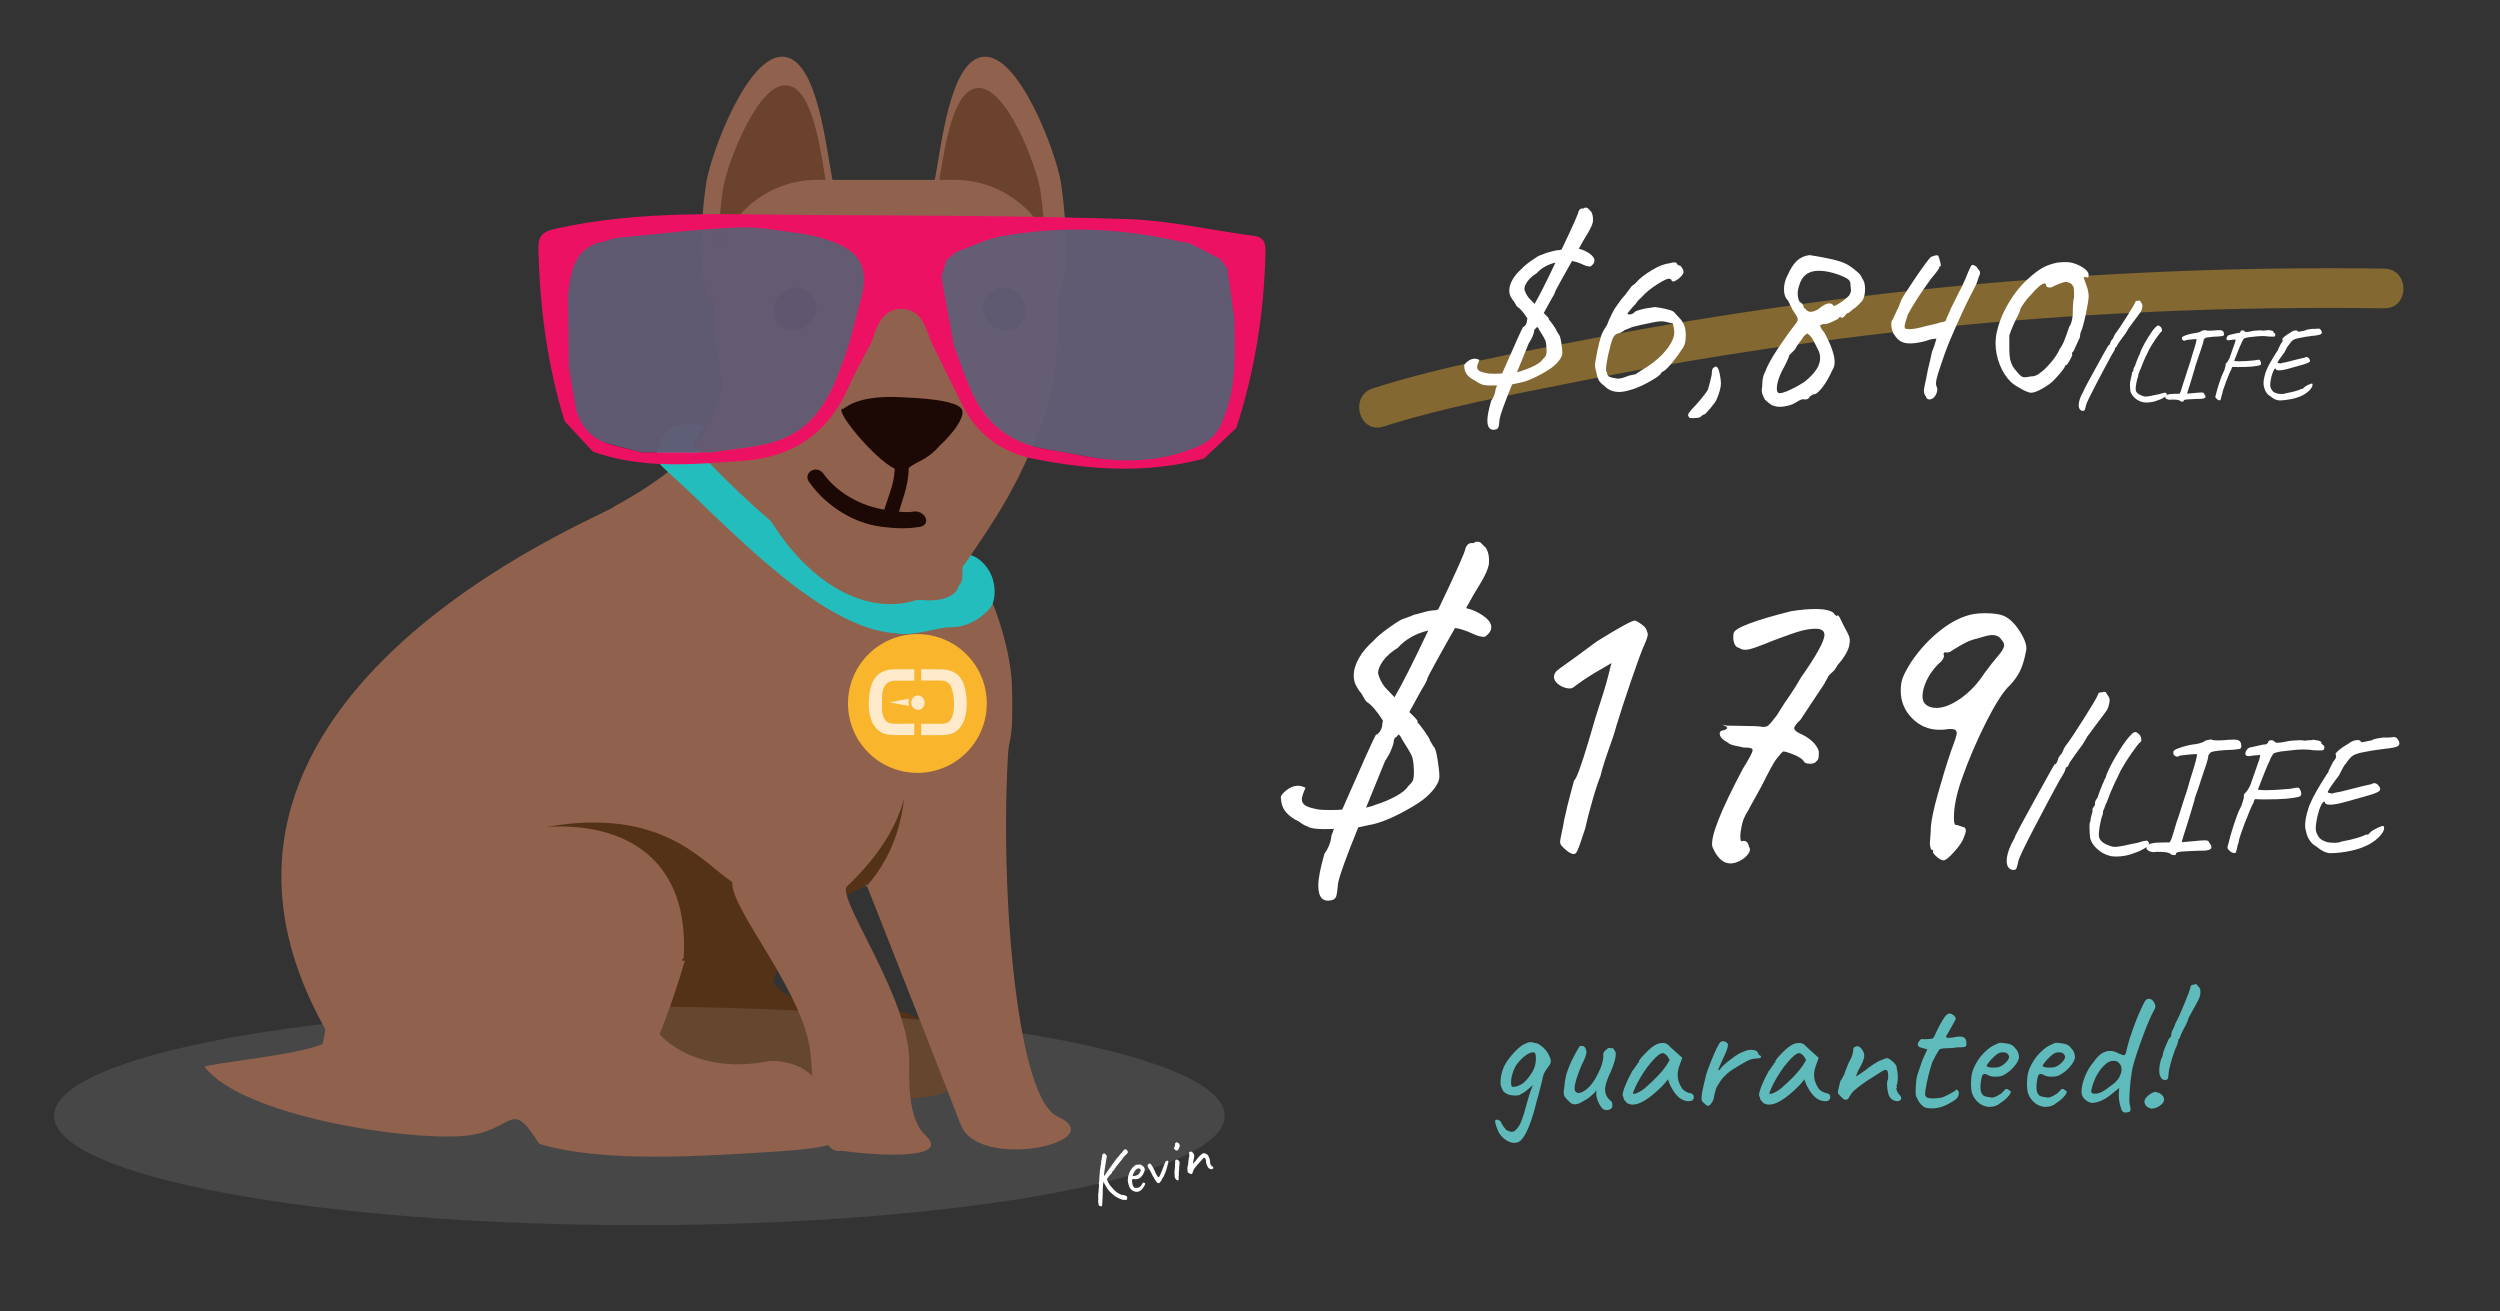 <svg xmlns="http://www.w3.org/2000/svg" id="_Layer_1" data-name="#Layer 1" viewBox="0 0 750 393.31"><rect x="0" y="0" width="750" height="393.31" fill="#333333" stroke="none"/><defs><style>      .cls-1, .cls-2, .cls-3, .cls-4, .cls-5, .cls-6, .cls-7, .cls-8 {        fill-rule: evenodd;      }      .cls-1, .cls-9 {        fill: #fff;      }      .cls-10 {        fill: #625b75;      }      .cls-2 {        fill: #ffeacb;      }      .cls-11, .cls-4 {        fill: #f9b62c;      }      .cls-3 {        fill: #1c0905;      }      .cls-12 {        opacity: .96;      }      .cls-13 {        opacity: .4;      }      .cls-14 {        opacity: .1;      }      .cls-15 {        fill: #5fbbbb;      }      .cls-5 {        fill: #543217;      }      .cls-16 {        fill: #625d76;      }      .cls-6 {        fill: #6b432c;      }      .cls-7 {        fill: #24bdbe;      }      .cls-8 {        fill: #90624d;      }      .cls-17 {        fill: #ed1164;      }    </style></defs><g><path class="cls-5" d="M265.08,302.88c-22.87,4.62-33.18-8.01-33.18-8.01,0,0,5.18-18.33,6.77-22.72,11.7-1.34,36.17-6.35,35.94-36.74-31.69-16.4-97.43-14.3-135.39.62-2.03,15.37-7.16,55.41-8.04,59.96-.22,1.13-.35,1.8-.35,1.8-7.01,3.35-34.71,5.9-35.42,6.9,11.29,14.6,59.52,22.09,77.37,20.73,15.88-1.2,30.28-1.71,38.17.71,19.27,5.9,34.73,5.24,54.43,4.06,9.78-.59,16.85-1.51,18.39-2.6.38-11.87-3.12-24.64-18.7-24.7Z"></path><g class="cls-14"><path class="cls-1" d="M16.23,334.76c0,18.1,78.61,32.78,175.58,32.78s175.58-14.67,175.58-32.78-78.61-32.77-175.58-32.77-175.58,14.67-175.58,32.77Z"></path></g><path class="cls-8" d="M205.1,287.35c1.81-29.95-17.92-40.68-41.08-39.29,34.96-6.12,46.87,10.85,55.67,16.55-.66,8.36,22.89,34.43,23.59,53.02,1.04,12.19,2.37,29.19,9.21,27.58,8.96,1.38,33.57,3.07,25.1-4.67-3.96-3.62-5.11-11.67-4.81-21.11.61-19.08-20.48-47.69-18.95-53.22,10.15-9.82,18.35-20.94,19.04-37.07h28.73c.45-2.4.92-4.73,1.41-6.97.76-3.52.79-9.81.56-17-.66-15.44-10.16-36.61-13.25-36.61-4.23,0-13.82,8.48-19.86,7.26-18.03-3.63-29.48-47.58-53.23-64.16-1.99,18.07-11.12,28.38-33.15,40.39-.75,2.03-147.65,58.57-83.41,161.88,65.62-8.89,76.22,9.07,104.44-26.58Z"></path><path class="cls-8" d="M259.65,266.2c.1-.73.16-1.13.16-1.13,0,0,11.58,29.31,20.24,51.39,3.55,9.04,6.61,16.88,8.18,20.97,5.4,14.08,45.7,5.09,29.01-2.49-3.52-1.6-6.42-7.83-8.73-16.8-1.65-6.42-2.99-14.23-4.03-22.82-2.72-22.54-3.34-50.21-1.94-70.99h-31.19c1.38,16.36-1.55,30.76-11.71,41.88Z"></path><path class="cls-8" d="M231.05,318.28c-22.87,4.62-33.18-8.01-33.18-8.01,0,0,1.04-2.46,2.63-6.86,1.35-3.75,3.11-8.92,4.95-15.18l-102.98-9.73c-2.03,15.37-4.44,28.32-5.32,32.87-.22,1.13-.35,1.8-.35,1.8-7.01,3.35-34.71,5.9-35.42,6.9,11.29,14.6,59.52,22.09,77.37,20.73,15.88-1.2,14.01-12.02,22.98,2.33,19.27,5.9,49.91,3.62,69.62,2.43,9.78-.59,16.85-1.51,18.39-2.6.38-11.87-3.12-24.64-18.7-24.7Z"></path><path class="cls-8" d="M294.85,17.05c10.83-1.33,22,28.93,23.38,37.47,1.62,9.96,3.55,35.9-3.12,35.91-6.23.01-27.39-35.97-34.8-35.77,2.12-10.68,4.56-36.38,14.53-37.61Z"></path><path class="cls-8" d="M235.32,17.05c-10.83-1.33-22,28.93-23.38,37.47-1.62,9.96-3.55,35.9,3.12,35.91,6.23.01,27.39-35.97,34.8-35.77-2.12-10.68-4.56-36.38-14.53-37.61Z"></path><path class="cls-6" d="M293.06,26.42c8.81-1.08,17.89,23.53,19.02,30.47,1.32,8.1,2.89,29.2-2.54,29.21-5.07,0-22.27-29.26-28.3-29.09,1.73-8.69,3.71-29.59,11.82-30.59Z"></path><path class="cls-6" d="M236.2,25.61c-8.93-1.1-18.13,23.85-19.28,30.89-1.34,8.21-2.93,29.59,2.57,29.6,5.14,0,22.58-29.65,28.68-29.49-1.75-8.81-3.76-29.99-11.98-31Z"></path><path class="cls-7" d="M268.58,189.97c5.42,1.09,12.47-1.78,16.27-1.78,2.78,0,5.04-.65,6.92-1.6,1.99-1,3.54-2.34,4.81-3.63,2.14-2.18,2.12-6.12,1.29-9.09-.89-3.15-3.63-6.65-7.06-7.44-.24-.05-1.73-.33-1.97-.36l-.16,7.36s-.19,1.61-1.08,2.25c.04.1-.9,6.67-15.89,3.65-23.91-1.79-62.97-44.48-63.85-45.83.01-.21,2.33-4.17,3.52-5.17-2.39-2.16-10.28-.6-11.5,1.25-.74.73-3.78,5.19-2.62,8.46.38,1.06,1.76,2.35,5.01,5.29,16.12,14.55,43.6,45.12,66.32,46.64Z"></path><path class="cls-4" d="M254.4,211.04c0-11.5,9.32-20.81,20.82-20.81s20.82,9.32,20.82,20.81-9.32,20.82-20.82,20.82-20.82-9.32-20.82-20.82Z"></path><g><path class="cls-2" d="M268.55,204.19c-1.29.03-2.26.42-2.89,1.24-.64.78-.99,1.93-1.05,3.4l-.03,3.4c0,.69.05,1.37.19,2,.14.65.38,1.24.8,1.77.36.49.77.82,1.27.92.47.13.97.2,1.49.2h.22l5.73-.03v3.44h-5.9c-.96,0-1.87-.1-2.73-.3-.88-.2-1.71-.69-2.48-1.41-.91-.92-1.57-1.99-1.95-3.3-.38-1.28-.58-2.62-.6-3.99v-.76c0-.1,0-.2.03-.3v-.29c0-.1.03-.2.03-.3.17-3.14.88-5.43,2.12-6.9,1.27-1.44,3.17-2.19,5.67-2.19l5.81-.03v3.44h-5.73Z"></path><path class="cls-2" d="M282.12,204.16c1.68,0,2.75.65,3.25,1.96.49,1.31.77,2.82.83,4.55v.79c0,.17,0,.33-.03.53v.49c-.05.65-.14,1.28-.3,1.9-.17.62-.41,1.18-.77,1.64-.36.49-.8.82-1.27.92-.5.13-.99.2-1.52.2h-.19l-5.76-.03v3.44h5.92c.94,0,1.85-.1,2.7-.3.88-.2,1.71-.69,2.48-1.41.93-.92,1.57-2,1.95-3.31.38-1.28.58-2.62.6-3.99v-.76c0-.1,0-.2-.03-.3v-.59c-.19-3.14-.88-5.43-2.15-6.9-1.27-1.44-3.14-2.19-5.67-2.19l-5.81-.03v3.4h5.76Z"></path><path class="cls-2" d="M274.98,212.92c1.1.24,2.14-.51,2.36-1.67.22-1.19-.47-2.33-1.56-2.58-1.07-.24-2.14.51-2.37,1.7-.22,1.17.5,2.31,1.57,2.54Z"></path><path class="cls-2" d="M266.74,210.72l5.96-1.14-.08.42c-.09.44-.09.9,0,1.35l.09.41-5.98-1.04Z"></path></g><path class="cls-8" d="M245.12,53.96h41.27c17.02,0,30.95,13.93,30.95,30.95,0,14.3.31,27.46-3.44,38.21-7.79,22.34-15.99,33.5-23.35,44.47-22.88,34.11-76.38,3.46-76.38-82.68,0-17.02,13.93-30.95,30.95-30.95Z"></path><path class="cls-3" d="M268.43,140.62c-.23,5.37-2.34,8.93-3.68,14.12l-.03.05c.2.02.41.05.64.06.97.07.34.73,3.72.68,1.44-5.26,3.44-9.32,3.54-15.16,2.69-2.12,5.48-2.3,9.24-6.6,4.71-4.44,7.24-8.37,6.85-10.53-.62-3.45-14.47-3.87-18.43-4.08-7.15-.39-13.57.54-17.22,3.46-3.67-.57,9.11,15.05,15.37,18Z"></path><path class="cls-3" d="M273.84,153.48c3.72-.61,5.8,3.96,2.04,4.59-3.87.64-7.62.45-11.39-.03-9.93-1.27-17.7-7.74-21.42-12.99,0,0,0,0,0,0-1.51-1.59-.81-3.32.54-3.95.94-.44,2.17-.36,3.24.76,3.77,5.39,10.78,9.97,19.08,11.13,2.5.35,5.58.89,7.92.51Z"></path><path class="cls-3" d="M302.61,99.05c3.49-.49,5.75-3.74,5.04-7.26-.71-3.52-4.11-5.98-7.6-5.49-3.49.49-5.75,3.74-5.04,7.26.71,3.52,4.11,5.98,7.6,5.49Z"></path><path class="cls-3" d="M237.19,99.05c-3.49-.49-5.75-3.74-5.04-7.26.71-3.52,4.11-5.98,7.6-5.49,3.49.49,5.75,3.74,5.04,7.26-.71,3.52-4.11,5.98-7.6,5.49Z"></path><g><g class="cls-12"><path class="cls-10" d="M174.38,130.94c-4.01-6.56-9.36-49.45-5.25-55.12,3.85-5.32,44.15-8.73,50.81-9.28,44.06,2.36,44.72,12.09,34.7,36.91-4.02,11.55-7.77,23.67-20.54,28.46-6.44,2.41-13.71,2.62-20.6,3.82h-20.99l-18.13-4.78Z"></path></g><g class="cls-12"><path class="cls-16" d="M357.75,135.71c-10.72,4.21-21.52,3.22-32.67,1.07-3.91-.75-7.84-1.43-11.76-2.11-10.4-1.81-17.64-7.73-21.88-17.26-2.01-4.51-4.5-8.66-6.25-13.28l-3.94-24.75c6.38-6.94,22.98-11.92,30.66-11.53,9.91.5,50.65-.45,55.5,8.34,1.1,2,4.07,31.41,5.53,33.09,2.36,2.78-3.26,26.97-15.19,26.43Z"></path></g><path class="cls-17" d="M169.39,126.36c-5.2-16.74-7.41-33.91-7.87-51.39-.11-4.02,1.02-5.44,5.11-6.35,25.48-5.69,51.3-4.27,77.05-4.12,31.51.18,63.03.2,94.52,1.23,12.68.41,25.28,3.37,37.93,5.03,3.46.45,3.57,2.56,3.51,5.26-.45,17.86-3.19,35.36-8.76,52.38l-9.7,9.17c-17.13,4.61-34.36,3.44-51.4,0-9.24-1.86-16.7-7.22-21.08-16.05-3.04-6.13-6.07-12.27-9.1-18.4-1.88-4.5-2.97-10.35-9.01-10.44-5.97-.09-7.59,5.36-9.19,10.1-2.26,4.37-4.78,8.63-6.72,13.13-6.04,14.02-16.89,21.31-31.73,22.35-15.11,1.06-30.34,2.54-45.1-2.78l-8.46-9.13ZM285.41,76.85l-1.42,1.14-1.59,4.91,3.75,20.68c1.75,4.62,3.28,9.33,5.29,13.84,4.25,9.54,11.49,15.45,21.88,17.26,3.93.68,7.85,1.34,11.76,2.11,11.16,2.14,22.13,1.95,32.83-2.26,4.49-1.54,7.65-4.43,9.16-9.02,4.09-9.73,3.29-19.98,3.23-30.14-.71-4.98-1.43-9.96-2.15-14.94l-2.02-2.58-.03-.12-8.14-4.23-1.43-.64-2.23-.33c-17.75-4.14-35.66-4.85-53.59-1.71-4.87.85-9.48,3.24-14.2,4.91h.05l-1.23,1.18.08-.08ZM170.68,110.51c.74,4.26,1.48,8.52,2.23,12.78,1.71,5.21,5.03,8.74,10.44,10.12l9.15,2.33h20.99c6.89-1.2,14.15-1.41,20.6-3.82,12.77-4.77,16.52-16.9,20.54-28.46,1.19-4.47,2.38-8.95,3.57-13.44,2.91-10.24-.84-14.71-8.37-17.49-2.84-1.1-5.79-1.88-8.81-2.34-6.56-.89-13.21-2.21-19.77-1.95-11.88.47-23.73,1.98-35.59,3.05l-2.21.34-1.58.67c-9.58,1.41-10.58,8.87-11.52,16.4.11,7.28.21,14.55.32,21.82Z"></path></g></g><g><path class="cls-9" d="M338.34,345.79c-.06.13-.22.31-.48.56-.53.47-.82.79-.86.96-.05.07-.18.23-.37.47-.19.24-.43.54-.71.9-.44.5-.81.96-1.11,1.38-.3.42-.49.73-.57.93-.04.01-.09.05-.14.11-.05.06-.1.08-.14.08-.02.02-.07.08-.15.17-.08.09-.13.17-.15.24-.01.12-.05.24-.11.37-.06.13-.15.2-.28.22-.22.21-.63.72-1.23,1.55.38,1.03.9,1.88,1.56,2.55.64.77,1.22,1.3,1.74,1.6.37.24.71.41,1.01.52.3.11.52.14.66.11.13,0,.33.06.59.15s.41.18.45.27c.02.02.04.08.07.16.06.21.06.37.02.48-.03.11-.06.2-.08.26-.03.06-.09.1-.19.13-.15.04-.35.04-.6-.01-.21.07-.65-.03-1.3-.31-.65-.28-1.17-.56-1.55-.83-.52-.43-.97-.83-1.35-1.19-.39-.36-.72-.79-1-1.27-.12-.23-.33-.57-.61-1.02-.17-.23-.27-.4-.32-.51l-.11-.39-.08.68s-.03.29-.07.75c-.04.46-.07,1.24-.07,2.36l-.04,1.16c-.05,1.07-.08,1.75-.11,2.04-.03.29-.1.45-.21.48-.05.02-.13,0-.24-.03-.11-.04-.18-.06-.23-.08-.13-.04-.22-.08-.28-.12s-.1-.11-.12-.19c-.03-.1-.04-.28-.04-.54-.06-.17-.1-.35-.1-.53,0-.17,0-.28-.02-.3.09-.03.11-.15.05-.37-.03-.11-.03-.37-.01-.77v-.69s.09-.66.09-.66c.04-.42.06-.65.06-.68-.05-.18-.02-.43.08-.75,0-.18,0-.37,0-.57-.01-.2-.03-.37-.07-.49,0-.08.04-.25.1-.53.06-.28.08-.55.06-.81,0-.07,0-.16,0-.25.01-.09.02-.2.03-.34l.17-2.03.12-.78c0-.07.04-.31.1-.71.06-.4.12-.61.17-.62l-.06-.22c-.01-.05.01-.25.08-.6l.11-.56c.06-.21.1-.41.11-.59s.02-.31.02-.37c0-.03.02-.08.04-.17.02-.08.05-.16.09-.22.12-.15.24-.24.37-.28.19-.05.39.04.61.27.15.17.24.32.28.47.04.14.02.32-.05.54-.19,1.13-.38,2.28-.56,3.46-.18,1.18-.25,1.86-.21,2.02l.56-.7c.26-.45.7-1.08,1.31-1.88l1.96-2.74c.33-.29.7-.72,1.11-1.27.12-.12.2-.22.27-.32.06-.09.12-.16.17-.2.06-.09.19-.25.39-.49.2-.24.33-.36.41-.37.13-.11.31-.09.55.07.23.16.36.33.38.51.06.13.07.26,0,.38Z"></path><path class="cls-9" d="M341.56,357.48c-.34.09-.69.1-1.04.02-.35-.08-.67-.24-.95-.47-.24-.17-.44-.38-.59-.63-.16-.25-.29-.57-.4-.97-.04-.14-.1-.41-.18-.83-.1-.52-.07-1.09.07-1.72.14-.63.38-1.22.69-1.77s.67-.97,1.05-1.25c.18-.2.36-.32.54-.37.1-.03.19-.04.29-.06.1-.01.21-.03.32-.04.31-.04.56-.05.73-.01.18.03.34.11.49.23.44.25.71.6.84,1.05.04.34-.07.78-.33,1.3-.25.53-.6.99-1.05,1.39-.22.15-.49.27-.81.35-.42.12-.79.12-1.1.01-.13,0-.24,0-.3.02-.12.03-.19.14-.21.32-.02.18,0,.5.07.95.01.1.04.24.09.42.19.7.53,1.02,1.01.96.33-.02.57-.04.71-.08.16-.04.33-.15.51-.32l.33-.33c.07-.06.13-.14.18-.23.05-.09.09-.17.13-.24.02-.04.05-.09.09-.17.04-.08.08-.13.12-.17.04-.03.08-.06.12-.07.05-.02.12,0,.21.04.08.04.15.07.2.09.12-.03.17.04.15.23-.02.19-.11.43-.28.72-.16.29-.37.56-.6.82-.26.39-.63.66-1.11.79ZM342.02,351.65c.17-.31.24-.55.19-.71-.04-.16-.14-.28-.3-.36s-.34-.08-.56-.02c-.16.04-.28.09-.36.14-.18.11-.36.32-.56.63-.2.31-.35.62-.48.91-.12.3-.16.46-.11.49.1.11.38.09.85-.04.31-.09.56-.2.75-.34.21-.16.4-.39.57-.71Z"></path><path class="cls-9" d="M346.33,353.64c-.45-.75-.83-1.48-1.16-2.2-.13-.27-.35-.63-.65-1.08-.12-.2-.18-.35-.21-.43-.07-.25-.02-.46.16-.64.04-.06.11-.11.21-.16.1-.05.18-.07.25-.08.33.03.83.79,1.51,2.28.15.39.31.72.48,1.01s.27.46.29.51c.06.07.13.14.21.22.08.07.15.1.22.08.04-.01.08-.05.12-.12.19-.33.38-.74.57-1.21.21-.54.35-.9.43-1.09.09-.27.21-.6.37-.98.03-.06.09-.22.18-.47.09-.25.19-.46.29-.64.1-.18.19-.3.28-.35.04-.02.1-.05.18-.07.23-.06.38,0,.43.19.05.18,0,.48-.15.9-.05.13-.1.3-.14.51s-.07.33-.09.37c-.07.34-.23.84-.48,1.5-.25.66-.43,1.07-.53,1.25-.02.04-.11.16-.26.38s-.28.47-.38.74c-.32.53-.58.82-.77.88-.12.03-.26,0-.42-.08-.18-.07-.49-.48-.94-1.22Z"></path><path class="cls-9" d="M352.28,344.64c-.13-.21-.16-.33-.1-.35.11-.04.2-.2.28-.46.08-.26.09-.47.04-.62-.01-.05,0-.11.02-.17.03-.06.07-.1.12-.13.09-.1.18-.16.26-.18.23-.06.49.04.77.32.13.16.21.3.25.44.03.12.03.26,0,.41-.03.15-.11.35-.23.6-.15.38-.32.6-.53.65-.14.04-.31.01-.51-.08-.12-.07-.25-.21-.38-.42ZM352.44,353.2c-.05-.19-.06-.36-.03-.52-.02-.07-.03-.15-.03-.26,0-.1,0-.17,0-.2-.04-.08-.04-.32-.02-.72.1-.61.16-1.67.19-3.16-.02-.07,0-.13.03-.2.04-.06.11-.12.22-.16.1-.06.17-.09.21-.1.08-.02.16-.01.24.03s.19.13.35.27c.11.06.18.17.22.34.07.26.07.6,0,1.02-.07.45-.09.82-.07,1.12-.06.41-.1.79-.11,1.13,0,.09,0,.26.01.53.01.26,0,.48-.06.66.02.41.02.69,0,.86-.03.17-.08.26-.16.29-.1.03-.25-.03-.47-.18-.24-.14-.41-.38-.51-.74Z"></path><path class="cls-9" d="M363.02,350.68c-.21-.07-.41-.22-.61-.46-.24-.41-.42-.82-.54-1.26-.06-.21-.08-.35-.06-.45.04-.07.03-.2-.03-.38-.06-.18-.1-.32-.12-.4-.1-.31-.24-.44-.42-.39-.12.03-.25.12-.37.26-.63.69-1.16,1.27-1.59,1.76-.43.48-.82,1.01-1.18,1.56-.13.27-.22.5-.27.69s-.09.32-.11.39c-.02.07-.07.12-.14.14-.07.05-.12.08-.15.08-.07.02-.16,0-.28-.04-.12-.05-.19-.08-.23-.1-.07-.04-.18-.11-.34-.2-.16-.1-.25-.17-.28-.22-.03-.11-.05-.37-.07-.79-.02-.42-.02-.69,0-.82.04-.01.08-.11.11-.31.03-.19.07-.35.12-.46-.01-.22.03-.74.14-1.56.1-.38.16-.69.18-.93.01-.24,0-.53-.07-.86v-.04c-.03-.05-.02-.11.01-.15.03-.04.07-.07.11-.08.08-.1.16-.15.24-.18.18-.05.39.01.62.18.28.2.45.45.53.74.1.36.03.98-.21,1.87-.02.11-.04.26-.06.46-.03.2-.03.33-.01.4l.93-1.09c.08-.15.31-.45.7-.9.39-.45.68-.71.86-.81.29-.24.47-.37.55-.39.16-.04.42.02.77.19.35.17.57.33.67.48.04.15.08.26.13.32.14.25.27.57.37.94.07.25.11.47.13.68.02.21,0,.33-.04.38,0,.01.02.03.04.06.02.02.05.03.09.02l.03.1c-.11.03-.09.15.05.36.15.21.3.36.47.44.17.1.28.22.32.35.04.16-.05.31-.27.45-.27.08-.52.08-.72.01Z"></path></g><g class="cls-13"><path class="cls-11" d="M415.05,127.97c18.64-5.94,38.3-9.51,57.46-13.34,19.37-3.87,38.85-7.25,58.39-10.12,38.88-5.72,78.08-9.38,117.35-11.07,22.33-.96,44.68-1.26,67.03-.95,7.66.11,7.67-11.8,0-11.91-79.57-1.12-159.2,5.89-237.35,20.89-22.01,4.23-44.66,8.21-66.04,15.02-7.27,2.32-4.17,13.82,3.17,11.48h0Z"></path></g><g><path class="cls-15" d="M465.24,318.32c0,.52-.21,1.03-.62,1.55-.1.17-.29.44-.57.8-.28.36-.52.73-.72,1.11-.21.38-.36.81-.46,1.29-.14.79-.55,2.48-1.24,5.06l-.57,2.02-.83,3.2c-1.55,5.34-3.1,8.42-4.65,9.25-.45.17-.88.26-1.29.26-.76,0-1.54-.25-2.35-.75-.81-.5-1.51-1.18-2.09-2.04-.34-.48-.68-1.25-1.01-2.3-.33-1.05-.39-1.65-.18-1.78.07-.07.19-.1.36-.1.24,0,.5.08.77.23s.45.34.52.54c.14.38.43.88.88,1.5.45.62.78.95.98.98.55.28,1.02.41,1.39.41.31,0,.6-.1.88-.31.55-.45,1.02-1.03,1.42-1.73.4-.71.83-1.83,1.32-3.38l.41-1.5c.83-3.03,1.43-5,1.81-5.89.17-.55.34-.98.52-1.29l-.93.83c-.41.38-.84.74-1.29,1.09-.45.34-.91.62-1.4.83-.24.31-.84.46-1.81.46-.69,0-1.38-.1-2.07-.31-.72-.38-1.17-.67-1.34-.88-.17-.21-.41-.69-.72-1.45-.14-.28-.21-.71-.21-1.29,0-1.48.34-3.07,1.03-4.75.65-1.34,1.69-2.77,3.1-4.29,1.41-1.52,2.64-2.43,3.67-2.74.41-.21.79-.31,1.14-.31.38,0,.77.07,1.19.21.55.07.98.19,1.29.36.31.17.83.57,1.55,1.19.83.83,1.43,1.74,1.81,2.74.21.41.31.81.31,1.19ZM460.49,319.69c.24-.91.33-1.82.26-2.71-.04-.48-.1-.82-.21-1.01-.1-.19-.29-.28-.57-.28-.65,0-1.41.31-2.27.93-.86.62-1.69,1.43-2.48,2.43-.52.69-.95,1.52-1.29,2.48-.41,1.17-.62,2.26-.62,3.26,0,.76.14,1.19.41,1.29,1.07-.03,2.04-.34,2.92-.93.88-.58,1.75-1.55,2.61-2.89.59-.79,1-1.65,1.24-2.56Z"></path><path class="cls-15" d="M478.99,329.13c-.07-.21-.1-.57-.1-1.09v-1.08c-.21.52-.59.98-1.14,1.4-.79.79-1.58,1.38-2.38,1.76-1.21.79-2.19,1.19-2.95,1.19-.69,0-1.34-.38-1.96-1.14-.45-.38-.78-.76-1.01-1.14-.22-.38-.34-.84-.34-1.4,0-.38.05-.79.16-1.24.07-1.27.25-2.5.54-3.67.29-1.17.85-2.67,1.68-4.5,1.1-2.17,1.89-3.62,2.38-4.34.17-.07.4-.1.67-.1.34,0,.63.1.85.31.22.21.35.48.39.83.1.14.16.33.16.57,0,.86-.52,2.27-1.55,4.24-1.34,3.24-2.01,5.48-2.01,6.72,0,.72.21,1.15.62,1.29.17.1.36.16.57.16.86,0,1.89-.59,3.1-1.76,1.21-1.17,2.36-3.05,3.46-5.63.48-1.17.78-2.38.88-3.62-.04-.1-.05-.26-.05-.46,0-.62.31-1.12.93-1.5.14-.21.33-.37.57-.49.24-.12.4-.11.46.03l.83-.05c.1-.03.21.06.31.28.1.22.21.37.31.44.24.21.36.59.36,1.14,0,1.14-.5,2.88-1.5,5.22-.65,1.38-1.09,2.44-1.32,3.18-.22.74-.35,1.46-.39,2.14,0,1.31.5,2.4,1.5,3.26.34.24.55.5.62.78.07.28.08.66.05,1.14-.07.31-.27.56-.59.75-.33.19-.68.28-1.06.28-.45,0-.84-.12-1.19-.36-.83-.79-1.45-1.96-1.86-3.51Z"></path><path class="cls-15" d="M487.49,330.24c-.22-.22-.34-.37-.34-.44,0-.38-.09-.67-.26-.88-.07-.07-.1-.22-.1-.46,0-.55.27-1.49.8-2.82s1.23-2.76,2.09-4.32c.21-.21.47-.57.8-1.08.33-.52.54-.81.65-.88,0-.14.05-.27.16-.39.1-.12.22-.18.36-.18v-.31c0-.31.57-1.06,1.71-2.25s2.07-2.01,2.79-2.46c.86-.58,1.74-.88,2.64-.88.62,0,1.15.17,1.6.52.17.21.96.95,2.38,2.22l1.91,1.71-.93,2.58c-.31.93-.46,1.78-.46,2.53,0,1.31.38,2.57,1.14,3.77.17.38.52.74,1.03,1.09.52.34,1.03.55,1.55.62.76.14,1.14.52,1.14,1.14,0,.69-.31,1.1-.93,1.24-.14.03-.34.05-.62.05-2.03,0-3.79-1.43-5.27-4.29-.14-.21-.32-.59-.54-1.14-.22-.55-.35-.93-.39-1.14-.21.28-.47.6-.78.98-.31.38-.6.71-.88.98-3.75,3.76-6.72,5.63-8.89,5.63-.69,0-1.31-.17-1.86-.52-.1-.21-.27-.42-.49-.65ZM490.38,328.14c.36-.07.81-.24,1.34-.52.53-.28,1.08-.64,1.63-1.08,2.96-2.55,5.1-4.77,6.41-6.67l1.14-1.86c-.34-.72-.71-1.25-1.08-1.58-.38-.33-.72-.49-1.03-.49-.72,0-1.86.9-3.41,2.71-1.55,1.81-2.96,3.94-4.24,6.38-.31.59-.59,1.18-.83,1.78-.24.6-.4.99-.47,1.16,0,.17.18.22.54.15Z"></path><path class="cls-15" d="M510.62,330.37c-.1-.17-.16-.43-.16-.78,0-.31.02-.57.05-.78.1-1.17.36-2.53.78-4.08l.26-1.03c.1-.86.71-2.67,1.81-5.43,1.1-2.76,2-4.63,2.69-5.63.28-.17.57-.26.88-.26.45,0,.83.16,1.14.47.21.14.31.4.31.77,0,.34-.13.85-.39,1.52s-.7,1.66-1.32,2.97c-.14.28-.37.79-.7,1.55-.33.76-.49,1.21-.49,1.34,0,.07.02.1.05.1.07,0,.14-.03.21-.08.07-.05.14-.09.21-.13.38-.65,1.3-1.55,2.76-2.69,1.46-1.14,2.47-1.84,3.02-2.12.24-.14.55-.28.93-.41.38-.14.64-.24.78-.31.55-.27,1.21-.41,1.96-.41.48,0,.9.08,1.27.23.36.16.61.39.75.7.03.24.13.43.28.57.15.14.27.22.34.26.1,0,.17.04.21.13s.05.15.05.18c0,.24-.14.39-.41.44-.28.05-.78.09-1.5.13-.38.04-.78.12-1.19.26s-.83.31-1.24.52c-1.93,1.1-3.37,1.96-4.32,2.58s-1.9,1.46-2.87,2.53c-.38.41-.88,1.15-1.5,2.22-.24.24-.49.87-.75,1.89-.26,1.02-.39,1.65-.39,1.89-.04.1-.1.3-.21.59s-.26.58-.46.85c-.41.55-.76.83-1.03.83-.31,0-.72-.28-1.24-.83-.28-.21-.46-.4-.57-.57Z"></path><path class="cls-15" d="M528.42,330.24c-.22-.22-.34-.37-.34-.44,0-.38-.09-.67-.26-.88-.07-.07-.1-.22-.1-.46,0-.55.27-1.49.8-2.82s1.23-2.76,2.09-4.32c.21-.21.47-.57.8-1.08.33-.52.54-.81.65-.88,0-.14.05-.27.16-.39.1-.12.22-.18.36-.18v-.31c0-.31.57-1.06,1.71-2.25s2.07-2.01,2.79-2.46c.86-.58,1.74-.88,2.64-.88.62,0,1.15.17,1.6.52.17.21.96.95,2.38,2.22l1.91,1.71-.93,2.58c-.31.93-.46,1.78-.46,2.53,0,1.31.38,2.57,1.14,3.77.17.38.52.74,1.03,1.09.52.34,1.03.55,1.55.62.76.14,1.14.52,1.14,1.14,0,.69-.31,1.1-.93,1.24-.14.03-.34.05-.62.05-2.03,0-3.79-1.43-5.27-4.29-.14-.21-.32-.59-.54-1.14-.22-.55-.35-.93-.39-1.14-.21.28-.47.6-.78.98-.31.38-.6.71-.88.98-3.75,3.76-6.72,5.63-8.89,5.63-.69,0-1.31-.17-1.86-.52-.1-.21-.27-.42-.49-.65ZM531.31,328.14c.36-.07.81-.24,1.34-.52.53-.28,1.08-.64,1.63-1.08,2.96-2.55,5.1-4.77,6.41-6.67l1.14-1.86c-.34-.72-.71-1.25-1.08-1.58-.38-.33-.72-.49-1.03-.49-.72,0-1.86.9-3.41,2.71-1.55,1.81-2.96,3.94-4.24,6.38-.31.59-.59,1.18-.83,1.78-.24.6-.4.99-.47,1.16,0,.17.18.22.54.15Z"></path><path class="cls-15" d="M567.72,329.93c-.45-.29-.83-.78-1.14-1.47-.31-1.1-.46-2.21-.46-3.31,0-.52.05-.88.16-1.08.14-.14.2-.44.18-.9-.02-.47-.03-.8-.03-1.01-.04-.79-.28-1.19-.72-1.19-.31,0-.66.12-1.03.36-1.93,1.21-3.55,2.24-4.86,3.1-1.31.86-2.57,1.83-3.77,2.89-.48.55-.84,1.03-1.08,1.45-.24.41-.41.7-.52.85-.1.16-.24.23-.41.23-.21.07-.34.1-.41.1-.17,0-.38-.09-.62-.28-.24-.19-.4-.32-.46-.39-.14-.14-.36-.37-.67-.7-.31-.33-.48-.56-.52-.7,0-.28.11-.91.34-1.91s.41-1.64.54-1.91c.1,0,.26-.21.46-.65.21-.43.4-.77.57-1.01.1-.52.55-1.71,1.34-3.57.48-.83.82-1.52,1.01-2.07.19-.55.32-1.24.39-2.07v-.1c0-.14.05-.25.16-.34s.21-.13.31-.13c.24-.17.47-.26.67-.26.45,0,.9.28,1.34.83.52.65.78,1.34.78,2.07,0,.9-.57,2.31-1.71,4.24-.1.24-.25.59-.44,1.03-.19.45-.28.76-.28.93l2.89-1.96c.28-.31,1.02-.86,2.22-1.65,1.21-.79,2.05-1.24,2.53-1.34.83-.38,1.34-.57,1.55-.57.41,0,.97.31,1.68.93s1.13,1.14,1.27,1.55c0,.38.03.66.1.83.17.69.26,1.5.26,2.43,0,.62-.04,1.18-.13,1.68-.09.5-.2.78-.34.85,0,.04.02.09.05.16.03.07.1.1.21.1v.26c-.28,0-.31.29-.1.88.21.59.48,1.03.83,1.34.34.34.52.69.52,1.03,0,.41-.31.71-.93.88-.69,0-1.26-.15-1.71-.44Z"></path><path class="cls-15" d="M576.27,331.27c-.57-.64-.94-1.23-1.11-1.78,0-.07-.04-.15-.1-.23-.07-.09-.12-.15-.16-.18-.14-.1-.21-.67-.21-1.71,0-.83.04-1.69.13-2.58.08-.9.2-1.62.34-2.17l.93-2.74.72-2.07,1.4-3-2.07-.57c-.24-.03-.44-.15-.59-.36-.16-.21-.23-.4-.23-.57,0-.28.15-.61.44-1.01.29-.4.53-.59.7-.59.1.04.38.05.83.05,1.03,0,1.81-.05,2.33-.16.34-.14.58-.41.72-.83.14-.28.3-.62.49-1.03.19-.41.37-.79.54-1.14.1-.21.27-.52.49-.96.22-.43.51-.92.85-1.47.07-.1.22-.35.46-.75.24-.4.53-.73.88-1.01.24-.24.53-.36.88-.36s.79.22,1.34.67c.07.1.16.24.28.41.12.17.18.33.18.46s-.14.43-.41.88c-.21.41-.41.78-.59,1.11-.19.33-.35.61-.49.85-.41.69-.71,1.21-.88,1.55-.34.45-.52.79-.52,1.03s.22.36.67.36c.48,0,1.29-.1,2.43-.31.48-.07.81-.1.98-.1,1.21,0,1.86.5,1.96,1.5.03.21.05.45.05.72,0,.48-.16.78-.49.88-.33.1-1.06.15-2.2.15-1.1.17-2.24.26-3.41.26-.21,0-.44,0-.7.03-.26.02-.53.06-.8.13s-.47.17-.59.31c-.12.14-.25.36-.39.67-.1.1-.34.5-.72,1.19-.48,1-.79,1.6-.93,1.81-.93,2.76-1.62,5.58-2.07,8.48-.07.55-.1.9-.1,1.03,0,.52.17.88.52,1.09.34.21.93.31,1.76.31,1.17,0,2.19-.12,3.05-.36,1.03-.45,1.81-.83,2.33-1.14.31-.17.59-.34.85-.49.26-.16.44-.27.54-.34.1-.21.22-.31.36-.31.28,0,.52.28.72.83,0,.55-.12,1.03-.36,1.45-.24.41-.84.9-1.81,1.45-2,1.28-4,1.91-5.99,1.91-.55,0-1.07-.05-1.55-.15-.55-.1-1.11-.47-1.68-1.11Z"></path><path class="cls-15" d="M596.97,332.07c-.86,0-1.68-.21-2.45-.62-.78-.41-1.42-.98-1.94-1.71-.45-.55-.77-1.17-.98-1.86s-.31-1.53-.31-2.53c0-.34.03-1.03.1-2.07.1-1.27.53-2.6,1.27-3.98.74-1.38,1.66-2.61,2.76-3.69,1.1-1.09,2.19-1.83,3.26-2.25.55-.34,1.05-.52,1.5-.52.24,0,.48.02.72.05.24.04.5.07.78.1.76.1,1.33.25,1.73.44.4.19.73.47,1.01.85.86.86,1.29,1.86,1.29,3-.14.83-.67,1.78-1.6,2.84-.93,1.07-2.05,1.93-3.36,2.58-.62.21-1.33.31-2.12.31-1.07,0-1.93-.22-2.58-.67-.31-.1-.55-.15-.72-.15-.31,0-.54.21-.7.62-.16.41-.3,1.17-.44,2.27-.04.24-.05.59-.05,1.03,0,1.76.58,2.72,1.76,2.89.79.17,1.36.26,1.71.26.41,0,.88-.14,1.4-.41l.98-.57c.21-.1.4-.24.57-.41s.33-.33.46-.47c.07-.07.17-.18.31-.34.14-.15.27-.26.39-.31s.23-.08.34-.08c.14,0,.29.08.47.23.17.15.31.27.41.34.31,0,.38.21.21.65-.17.43-.54.93-1.11,1.5s-1.21,1.08-1.94,1.52c-.86.76-1.89,1.14-3.1,1.14ZM601.8,318.69c.6-.62.9-1.14.9-1.55s-.16-.76-.46-1.03c-.31-.28-.74-.41-1.29-.41-.41,0-.72.04-.93.1-.48.14-1.05.51-1.71,1.11s-1.22,1.21-1.71,1.83c-.48.62-.67.98-.57,1.08.17.31.84.47,2.02.47.79,0,1.45-.1,1.96-.31.59-.24,1.18-.67,1.78-1.29Z"></path><path class="cls-15" d="M613.76,332.07c-.86,0-1.68-.21-2.45-.62-.78-.41-1.42-.98-1.94-1.71-.45-.55-.77-1.17-.98-1.86s-.31-1.53-.31-2.53c0-.34.03-1.03.1-2.07.1-1.27.53-2.6,1.27-3.98.74-1.38,1.66-2.61,2.76-3.69,1.1-1.09,2.19-1.83,3.26-2.25.55-.34,1.05-.52,1.5-.52.24,0,.48.02.72.05.24.04.5.07.78.1.76.1,1.33.25,1.73.44.4.19.73.47,1.01.85.86.86,1.29,1.86,1.29,3-.14.83-.67,1.78-1.6,2.84-.93,1.07-2.05,1.93-3.36,2.58-.62.21-1.33.31-2.12.31-1.07,0-1.93-.22-2.58-.67-.31-.1-.55-.15-.72-.15-.31,0-.54.21-.7.62-.16.41-.3,1.17-.44,2.27-.04.24-.05.59-.05,1.03,0,1.76.58,2.72,1.76,2.89.79.17,1.36.26,1.71.26.41,0,.88-.14,1.4-.41l.98-.57c.21-.1.4-.24.57-.41s.33-.33.46-.47c.07-.07.17-.18.31-.34.14-.15.27-.26.39-.31s.23-.08.34-.08c.14,0,.29.08.47.23.17.15.31.27.41.34.31,0,.38.21.21.65-.17.43-.54.93-1.11,1.5s-1.21,1.08-1.94,1.52c-.86.76-1.89,1.14-3.1,1.14ZM618.6,318.69c.6-.62.9-1.14.9-1.55s-.16-.76-.46-1.03c-.31-.28-.74-.41-1.29-.41-.41,0-.72.04-.93.1-.48.14-1.05.51-1.71,1.11s-1.22,1.21-1.71,1.83c-.48.62-.67.98-.57,1.08.17.31.84.47,2.02.47.79,0,1.45-.1,1.96-.31.59-.24,1.18-.67,1.78-1.29Z"></path><path class="cls-15" d="M636.35,332.59c-.48-1.34-.72-2.76-.72-4.24,0-.41.02-.71.05-.88l.1-1.08-2.02,1.6c-1.1.96-2.2,1.69-3.28,2.17-1.08.48-2.08.72-2.97.72-.59-.1-1.15-.35-1.68-.75s-.92-.87-1.16-1.42c-.14-.28-.21-.69-.21-1.24,0-1.27.34-2.78,1.03-4.52.69-1.74,1.55-3.18,2.58-4.32,1.48-2.24,3.13-3.36,4.96-3.36.86,0,1.72.26,2.58.77.86.34,1.36.52,1.5.52.21,0,.36-.09.46-.26.1-.17.21-.48.31-.93.38-1.58.74-2.91,1.08-3.98.76-2.27,1.41-4.1,1.96-5.48.55-1.38,1.22-2.89,2.02-4.55.34-.72.65-1.2.9-1.42.26-.22.54-.32.85-.28.76,0,1.34.52,1.76,1.55.1.24.16.48.16.72s-.1.57-.31.98c-.9,1.55-2,4.08-3.31,7.6-1.31,3.51-2.33,6.56-3.05,9.15-.31,1.14-.58,2.77-.8,4.91-.22,2.14-.34,3.91-.34,5.32,0,.62.03,1.07.1,1.34.17.59.26,1.1.26,1.55,0,.34-.09.58-.26.7-.17.12-.45.2-.83.23-.86.21-1.45-.17-1.76-1.14ZM632.27,326.44c.21-.14.71-.5,1.5-1.08.79-.59,1.4-1.21,1.81-1.86.41-.65.71-1.4.88-2.22.03-.62-.03-1.13-.18-1.52-.16-.4-.46-.78-.9-1.16-.34-.24-.78-.36-1.29-.36-.93,0-1.79.38-2.58,1.14-.93.83-1.76,1.9-2.48,3.2-.72,1.31-1.28,2.83-1.65,4.55-.1.65.24.98,1.03.98.41,0,.74-.03.98-.1.79-.17,1.76-.69,2.89-1.55Z"></path><path class="cls-15" d="M645.6,332.59c-.45,0-.96-.21-1.55-.62-.48-.48-.72-.96-.72-1.45,0-.76.59-1.53,1.76-2.33.69-.41,1.19-.62,1.5-.62.17,0,.59.12,1.24.36.93.55,1.4,1.19,1.4,1.91,0,.41-.18.83-.54,1.24-.36.41-.89.79-1.58,1.14-.65.24-1.15.36-1.5.36ZM648.34,323.39c-.38-.52-.57-1.27-.57-2.27,0-.9.16-1.93.46-3.1.48-.96.72-1.69.72-2.17.17-.59.45-1.33.83-2.25.38-.91.69-1.61.93-2.09.14,0,.28-.12.44-.36.16-.24.23-.48.23-.72,0-.31.06-.63.18-.96.12-.33.25-.56.39-.7,0-.1.07-.28.21-.54.14-.26.21-.44.21-.54,0-.07.04-.18.13-.34.09-.16.13-.28.13-.39.62-1.03,1.52-2.98,2.69-5.84,1.17-2.86,1.77-4.51,1.81-4.96.1-.59.41-.83.93-.72.17-.14.45-.21.83-.21l.72.83c.24.24.39.49.44.75.05.26.08.65.08,1.16-.04.52-.19,1.08-.47,1.68-.28.6-.6,1.23-.98,1.89-.38.66-.64,1.12-.78,1.4l-.67,1.24c-.55.96-.83,1.53-.83,1.71,0,.14-.09.39-.26.75-.17.36-.31.66-.41.9-.31.52-.66,1.16-1.03,1.94-.38.78-.57,1.23-.57,1.37-.03.07-.08.19-.13.36-.05.17-.15.33-.28.46-.1,0-.17.08-.21.23-.03.15-.05.27-.05.33,0,.17-.09.52-.26,1.03-.17.52-.41,1.08-.72,1.71-1.17,3.34-1.81,5.72-1.91,7.13-.07.83-.13,1.31-.18,1.45s-.22.28-.49.41c-.66.14-1.17-.05-1.55-.57Z"></path></g><g><path class="cls-9" d="M476.85,76.06c1,.69,1.49,1.39,1.49,2.1,0,.61-.38,1.2-1.15,1.76-.56.1-1.38-.1-2.45-.61-1.22-.56-2.27-.89-3.14-.99-1.17,2.04-2.32,4.08-3.44,6.12-1.12,2.04-1.68,3.11-1.68,3.21,0,.26-.41,1.05-1.22,2.37l-2.14,3.9c1.02.97,1.53,1.53,1.53,1.68v.31c.1,0,.51.5,1.22,1.49.71.99,1.07,1.59,1.07,1.8.05.05.13.18.23.38.1.2.25.46.46.76.25.15.5.93.73,2.33.23,1.4.34,2.49.34,3.25,0,.61-.29,1.31-.88,2.1-.59.79-1.31,1.52-2.18,2.18-1.07.82-2.61,1.73-4.63,2.75-2.01,1.02-3.76,1.66-5.24,1.91l-2.14.46c-2.25,5.51-3.49,8.97-3.75,10.4-.1,1.22-.22,2.03-.34,2.41-.13.38-.42.62-.88.73-1.63.36-2.45-.56-2.45-2.75,0-1.28.38-3.24,1.15-5.89.76-1.07,1.2-2.19,1.3-3.37l.46-1.22c-2.7.1-4.33-.05-4.9-.46-.46-.15-.99-.46-1.61-.92-1.07-.51-1.89-1.11-2.45-1.8-.56-.69-.87-1.59-.92-2.71,0-.31.34-.74,1.03-1.3.69-.56,1.42-.84,2.18-.84.41,0,.87.13,1.38.38-.46,1.02-.69,1.73-.69,2.14,0,.51.24.91.73,1.19.48.28,1.34.52,2.56.73.51.05,1.2.08,2.07.08.92,0,1.63-.03,2.14-.08,3.77-8.62,5.86-13.26,6.27-13.92.2,0,.43-.18.69-.54.25-.36.41-.71.46-1.07,0-.25.05-.59.15-.99-1.17-1.84-2.19-3.01-3.06-3.52-.15-.15-.36-.47-.61-.96-.26-.48-.43-.75-.54-.8-.05-.05-.13-.15-.23-.31-.1-.15-.23-.36-.38-.61-.41-.66-.61-1.38-.61-2.14,0-1.02.32-2.1.96-3.25s1.54-2.23,2.72-3.25c.56-.66,1.58-1.52,3.06-2.56,1.48-1.04,2.37-1.57,2.68-1.57.1-.05.31-.13.61-.23.31-.1.69-.25,1.15-.46.46-.1,1.08-.27,1.87-.5.79-.23,1.49-.34,2.1-.34l.54-.15c3.37-7.04,5.05-10.81,5.05-11.32.15-.41.34-.69.57-.84.23-.15.55-.2.96-.15.31-.31.71-.36,1.22-.15l1.07,1.07c.46.76.64,1.76.54,2.98-.1.51-.26.99-.46,1.45-.2.46-.42.89-.65,1.3s-.42.74-.57.99c-.71,1.12-1.56,2.58-2.52,4.36v.08c1.12.26,2.18.73,3.17,1.42ZM463.58,102.07c-.2-.48-.84-1.57-1.91-3.25,0-.15-.18-.41-.54-.77l-.46.54c-.15,0-.27.11-.34.34-.08.23-.11.4-.11.5,0,.26-.14.73-.42,1.42s-.68,1.42-1.19,2.18l-3.52,8.64c.87-.2,1.38-.36,1.53-.46,1.48-.46,2.8-1.01,3.98-1.64,1.17-.64,1.94-1.26,2.29-1.87.51-.46.82-.84.92-1.15.1-.31.15-.68.15-1.11v-.88c-.05-1.17-.18-2-.38-2.49ZM466.64,78.78c-2.35.56-4.23,1.63-5.66,3.21-1.22.77-2.14,1.58-2.75,2.45-.61.87-.92,1.63-.92,2.29.25.97.69,1.84,1.3,2.6l1.76,1.84c1.33-2.24,3.42-6.37,6.27-12.39Z"></path><path class="cls-9" d="M485.46,117.56c-1.58,0-2.96-.59-4.13-1.76-.76-.56-1.31-1.11-1.64-1.64-.33-.54-.57-1.29-.73-2.26-.31-1.02-.46-1.78-.46-2.29,0-.56.23-1.99.69-4.28.46-2.09.84-3.61,1.15-4.55.31-.94.89-2.03,1.76-3.25.36-1.02.82-2.09,1.38-3.21s.97-1.84,1.22-2.14c.2-.25.57-.78,1.11-1.57.54-.79,1.08-1.46,1.64-2.03l2.07-2.75c.71-.46,1.2-.87,1.45-1.22.92-1.07,2.4-2.23,4.44-3.48,2.04-1.25,3.8-1.95,5.28-2.1.61-.2,1.15-.31,1.61-.31.56,0,.79.13.69.38.05.05.15.15.31.31.15.15.41.26.76.31.15.05.32.24.5.57.18.33.32.57.42.73.1.46.08.84-.08,1.15s-.56.76-1.22,1.38c-.71.51-1.21.8-1.49.88s-.52-.01-.73-.27c.05-.15-.03-.28-.23-.38-.2-.1-.36-.15-.46-.15-.51-.1-1.72.46-3.63,1.68-1.91,1.22-3.4,2.45-4.48,3.67-1.12,1.02-1.76,1.73-1.91,2.14-.56.56-1.08,1.13-1.57,1.72-.49.59-.8.98-.96,1.19.05.2.25.31.61.31.31,0,.61-.08.92-.23.31-.15.48-.28.54-.38,0-.2.57-.47,1.72-.8,1.15-.33,2.31-.55,3.48-.65.31-.1.61-.15.92-.15.41,0,1.38.15,2.91.46,1.17.26,1.96.49,2.37.69.41.2.89.66,1.45,1.38.97.92,1.64,1.82,2.03,2.71.38.89.57,1.95.57,3.17,0,1.02-.09,1.85-.27,2.49s-.52,1.29-1.03,1.95c-.66,1.07-1.54,2.28-2.64,3.63-1.1,1.35-1.95,2.23-2.56,2.64-.21.1-.38.2-.54.31-.15.1-.26.18-.31.23-.1.56-1.31,1.48-3.63,2.75-2.32,1.28-4.3,2.12-5.93,2.52-1.22.36-2.35.54-3.37.54ZM485.54,113.58c.66,0,1.66-.28,2.98-.84,1.12-.31,1.78-.43,1.99-.38.2-.15.62-.43,1.26-.84.64-.41,1.42-.89,2.33-1.45,2.45-1.58,4.42-3.34,5.93-5.28,1.5-1.94,2.26-3.65,2.26-5.12,0-.25-.03-.46-.08-.61v-.15c0-.25-.06-.61-.19-1.07-.13-.46-.19-.74-.19-.84-.2,0-.5-.05-.88-.15-.38-.1-.8-.2-1.26-.31-.61-.1-1.07-.15-1.38-.15-.82,0-2.81.36-5.97,1.07-.26.05-.57.13-.96.23-.38.1-.83.2-1.34.31-.36.1-.79.27-1.3.5-.51.23-.94.4-1.3.5-.71.56-1.4.92-2.07,1.07-.61.05-1.12.54-1.53,1.45-.41.92-.89,2.65-1.45,5.2-.41,2.19-.61,3.49-.61,3.9,0,.51.1.89.31,1.15.05.56.2.93.46,1.11.25.18.64.32,1.15.42,1.02.2,1.63.31,1.84.31Z"></path><path class="cls-9" d="M506.88,125.36c-.1-.05-.26-.28-.46-.69,0-.31.1-.6.31-.88.2-.28.46-.6.76-.96.87-.87,1.81-1.91,2.83-3.14,1.02-1.22,1.71-2.17,2.06-2.83.36-1.12.74-2.63,1.15-4.51,0-1.02.13-1.66.38-1.91.31-.31.59-.46.84-.46.61,0,1.07,1.15,1.38,3.44.1.71.15,1.25.15,1.61,0,1.17-.43,2.78-1.3,4.82-.21.51-.83,1.39-1.87,2.64-1.05,1.25-1.67,1.87-1.87,1.87-.26,0-.61.23-1.07.69-.15.15-.45.25-.88.31-.43.05-.91.08-1.42.08-.56,0-.89-.03-.99-.08Z"></path><path class="cls-9" d="M531.13,121.27c-.46-.33-1.02-.8-1.68-1.42-.1-.2-.28-.59-.54-1.15-.26-.56-.38-1.15-.38-1.76,0-.2.05-.66.15-1.38,0-1.79.31-3.16.92-4.13.61-1.73,1.89-4.05,3.83-6.96,1.94-2.91,3.62-5.25,5.05-7.04.56-.66.84-1.2.84-1.61,0-.31-.15-.71-.46-1.22s-.69-1.1-1.15-1.76c-.15-.41-.34-.79-.57-1.15-.23-.36-.29-.54-.19-.54-.05-.05-.13-.15-.23-.31-.1-.15-.23-.41-.38-.77-.76-.71-1.15-1.81-1.15-3.29s.38-2.93,1.15-4.36c.82-1.83,1.72-3.22,2.72-4.17s2.26-1.52,3.79-1.72c1.43.2,3.22.52,5.39.96,2.17.43,3.84.91,5.01,1.42.92.36,1.99,1.03,3.21,2.03,1.22.99,1.89,1.7,1.99,2.1,0,.1.08.27.23.5s.28.45.38.65c.31.66.46,1.5.46,2.52,0,1.48-.28,2.65-.84,3.52-1.28,1.43-2.17,2.24-2.68,2.45-.15.1-.42.33-.8.69-.38.36-.78.59-1.19.69-.66.87-1.12,1.3-1.38,1.3-.26-.15-.47-.24-.65-.27-.18-.03-.27.06-.27.27-.05.2-.74.6-2.07,1.19-1.33.59-2.14.8-2.45.65h-.08c-.25,0-.54.1-.84.31-.26-.05-.29.14-.12.57.18.43.6,1.06,1.26,1.87,1.99,3.72,2.98,6.6,2.98,8.64,0,.97-.21,1.73-.61,2.29-.97,2.19-2.02,4-3.14,5.43-1.12,1.43-2.01,2.09-2.68,1.99l-1.07.69c-.1.31-.31.54-.61.69-.31.15-.61.2-.92.15l-.23-.08c-.56,0-1.28.28-2.14.84-.66.46-1.47.82-2.41,1.07-.94.25-1.82.38-2.64.38-.66,0-1.15-.08-1.45-.23-.46-.05-.92-.24-1.38-.57ZM537.17,116.87c1.63-.76,3.08-1.58,4.36-2.45,1.53-1.27,2.67-2.47,3.4-3.6.74-1.12,1.11-2.27,1.11-3.44,0-.76-.15-1.48-.46-2.14-1.02-2.09-1.66-3.31-1.91-3.67-.46-.71-.97-1.22-1.53-1.53-.1.05-.33.23-.69.54-.36.31-.64.69-.84,1.15-.92,1.12-1.63,2.17-2.14,3.14l-1.68,1.68c0,.15-.15.59-.46,1.3-.31.71-.66,1.45-1.07,2.22-.71,1.22-1.26,2.41-1.64,3.56-.38,1.15-.57,2.13-.57,2.95s.23,1.28.69,1.38c.66.05,1.81-.31,3.44-1.07ZM548.8,91.02c.61,0,1.02.23,1.22.69.1.2.7-.04,1.8-.73,1.1-.69,2.05-1.44,2.87-2.26.2-.31.36-.6.46-.88.1-.28.15-.57.15-.88l-.15-1.22c.05-.77-.12-1.35-.5-1.76-.38-.41-1.37-.92-2.95-1.53-2.24-.81-4.26-1.22-6.04-1.22-3.11,0-5.07,1.45-5.89,4.36-.31.92-.46,1.76-.46,2.52,0,.92.2,1.76.61,2.52.41.15.7.38.88.69.18.31.27.51.27.61,0,.15.05.31.15.46.1.15.25.23.46.23.05.2.22.41.5.61.28.2.62.31,1.03.31.66,0,1.45-.28,2.37-.84,1.27-1.12,2.34-1.68,3.21-1.68Z"></path><path class="cls-9" d="M577.17,117.33c0-.56.23-1.84.69-3.82.31-1.79.71-3.65,1.22-5.58l.54-2.45c.36-.81.65-1.62.88-2.41.23-.79.37-1.29.42-1.49-.2,0-.62.05-1.26.15-.64.1-1.34.31-2.1.61-1.83.46-3.34.69-4.51.69s-2.05-.2-2.79-.61c-.74-.41-1.39-1.07-1.95-1.99-.26-.25-.47-.69-.65-1.3-.18-.61-.27-1.22-.27-1.84,0-.71.13-1.17.38-1.38.25-.56.5-1.07.73-1.53.23-.46.42-.87.57-1.22.56-1.12.84-1.76.84-1.91,0-.1.06-.27.19-.5.13-.23.19-.42.19-.57.46-.97,1.87-3.2,4.25-6.69,2.37-3.49,3.94-5.62,4.71-6.39.46-.2.9-.36,1.34-.46.43-.1.73-.08.88.08.2.46.41,1.1.61,1.91.2.82.23,1.22.08,1.22-.05,0-.13.03-.23.08-.1.05-.15.15-.15.31,0,.31-.82,1.43-2.45,3.37-2.96,4.03-5.28,7.6-6.96,10.71-.66,1.94-.99,3.16-.99,3.67,0,.26.08.46.23.61.31.1.69.15,1.15.15,1.22,0,2.88-.31,4.97-.92,2.45-.51,3.95-.89,4.51-1.15.41,0,.78-.08,1.11-.23.33-.15.5-.33.5-.54,0-.15.19-.62.57-1.42.38-.79.62-1.36.73-1.72l1.15-2.29c1.02-2.14,1.73-3.54,2.14-4.21.92-1.99,1.53-3.39,1.84-4.21.36-.87.65-1.52.88-1.95.23-.43.39-.65.5-.65.25,0,.56.1.92.31.36.2.61.49.76.84.2.2.37.41.5.61.13.2.19.43.19.69s-.15.69-.46,1.3c-.15.61-.33,1.17-.54,1.68-.21.51-.49,1.1-.84,1.76l-1.22,2.37c-1.33,2.6-2.84,5.85-4.55,9.75-1.71,3.9-2.84,6.74-3.4,8.53-.66,1.89-1.2,3.49-1.61,4.82-.41,1.33-.61,2.29-.61,2.91,0,.46.13.94.38,1.45.05.92-.18,1.71-.69,2.37-.51.66-1.05.99-1.61.99-.61,0-.99-.33-1.15-.99-.36-.41-.54-.92-.54-1.53Z"></path><path class="cls-9" d="M606.47,116.72c-1.33-.71-2.37-1.4-3.14-2.07-1.43-1.38-2.56-3.12-3.4-5.24-.84-2.12-1.26-4.27-1.26-6.46,0-.46.05-1.2.15-2.22.56-3.21,1.77-6.41,3.63-9.6,1.86-3.19,4.04-5.85,6.54-7.99,1.33-1.17,2.54-2.08,3.63-2.71,1.1-.64,2.38-1.13,3.86-1.49.71-.2,1.84-.31,3.37-.31.97,0,1.98.2,3.02.61,1.04.41,1.92.91,2.64,1.49.71.59,1.07,1.14,1.07,1.64,0,.46-.04.74-.11.84-.08.1-.29.08-.65-.08h-.76l.76,2.22c.2.46.38,1.02.54,1.68.15.66.23,1.28.23,1.84,0,.92-.28,2.69-.84,5.32-.56,2.63-1.04,4.4-1.45,5.32-.2.41-.31.94-.31,1.61l-1.91,4.21c-.21.15-.36.33-.46.54-.1.2-.08.38.08.54,0,.2-.27.78-.8,1.72-.54.94-.88,1.42-1.03,1.42-.05,0-.13.01-.23.04-.1.03-.15.11-.15.27,0,.2-.34.74-1.03,1.61-.69.87-1.47,1.73-2.33,2.6-.76.82-1.9,1.64-3.4,2.49-1.5.84-2.64,1.26-3.4,1.26-.56,0-1.5-.36-2.83-1.07ZM611.98,111.9c.97-.66,2.05-1.7,3.25-3.1s2.08-2.74,2.64-4.02c.51-.71.93-1.45,1.26-2.22.33-.76.88-2.27,1.64-4.51.36-.51.62-1.16.8-1.95.18-.79.27-1.52.27-2.18,0-2.24.13-3.83.38-4.74,0-1.43-.03-2.33-.08-2.71-.05-.38-.26-.78-.61-1.19-.56-.46-1.17-.69-1.83-.69-.36,0-1.02.19-1.99.57-.97.38-1.66.7-2.07.96-.31.1-.54.15-.69.15-.31,0-.57-.06-.8-.19-.23-.13-.34-.29-.34-.5,0-.36-.15-.54-.46-.54-.41,0-.97.31-1.68.92-.71.61-1.48,1.4-2.29,2.37-.82.82-1.57,1.72-2.26,2.71-.69,1-1.03,1.59-1.03,1.8,0,.15-.09.43-.27.84-.18.41-.32.74-.42.99-.36.56-.84,1.54-1.45,2.95s-.99,2.41-1.15,3.02v4.13c0,1.28.08,2.27.23,2.98.15.71.43,1.45.84,2.22.2.36.54.79.99,1.3.46.51.74.84.84.99.36.36.65.6.88.73.23.13.52.19.88.19.41,0,.94-.08,1.61-.23,1.22,0,2.19-.36,2.91-1.07Z"></path><path class="cls-9" d="M623.98,122.82c-.25-.3-.37-.72-.37-1.27,0-.84.29-1.88.86-3.1.08-.16.22-.42.41-.76.19-.34.31-.62.37-.84.22-.49,1.44-2.76,3.68-6.82,2.23-4.06,3.43-6.19,3.59-6.41.11.03.22-.04.33-.2.11-.16.19-.35.25-.57.05-.25.16-.48.31-.71.15-.23.28-.37.39-.43.05-.11.13-.26.22-.45s.16-.33.18-.41c0-.05.05-.15.14-.29.09-.14.16-.25.18-.33.6-.74,1.73-2.42,3.39-5.04,1.66-2.63,2.53-4.1,2.61-4.43.08-.41.35-.57.82-.49.14-.11.35-.14.65-.08.03.03.07.11.14.25.07.14.18.31.35.53.16.19.25.45.25.78,0,.22-.04.48-.12.78-.08.41-.2.74-.37,1-.16.26-.56.8-1.18,1.61l-1.1,1.47-.9,1.23c-.38.46-.57.73-.57.82-.05.11-.15.27-.29.47-.14.2-.29.46-.45.76-.3.38-.8,1.06-1.49,2.04s-1.05,1.53-1.08,1.63c-.03.05-.06.14-.1.27-.04.12-.13.22-.27.31-.08-.03-.15.02-.2.14-.06.12-.08.21-.08.27,0,.22-.35.88-1.06,2-1.23,2.23-2.78,5.15-4.66,8.74s-2.89,5.7-3.02,6.33c-.14.65-.25,1.08-.33,1.27-.08.19-.22.31-.41.37-.46.03-.82-.11-1.06-.41Z"></path><path class="cls-9" d="M640.42,119.35c-.68-.62-1.11-1.29-1.3-1.99-.08-.63-.13-1.34-.13-2.13,0-.51.03-.79.1-.86.06-.04.1-.17.1-.38-.02-.13.05-.48.22-1.05.15-.38.19-.71.13-.99.02-.04.06-.12.11-.22.05-.11.12-.21.21-.32.11-.11.16-.22.17-.33,0-.12,0-.2-.02-.24v-.03c0-.08.03-.2.08-.33.05-.14.11-.25.17-.33.06-.06.12-.15.17-.25l.11-.22c.02-.15.19-.62.49-1.41.31-.79.51-1.28.62-1.45v-.06c.08-.21.2-.43.35-.67.04-.3.19-.71.44-1.24.49-1.08,1.17-2.32,2.05-3.73s1.57-2.36,2.08-2.84c.21-.23.39-.4.52-.49.14-.09.27-.14.4-.14.19,0,.43.15.73.44.25.25.38.59.38,1.02,0,.23-.04.35-.13.35-.28.19-.83.88-1.65,2.06-.83,1.19-1.49,2.25-2,3.18-.28.59-.51,1.09-.71,1.49-.2.4-.33.67-.4.79l-.13.29c-.51,1.08-.98,2.25-1.43,3.49-.11.13-.17.26-.21.4-.03.14-.05.23-.05.27-.04-.02-.08.04-.11.17-.03.14-.07.26-.11.37-.15.13-.22.43-.22.92-.23.57-.42,1.29-.57,2.16s-.2,1.51-.16,1.94c.08.7.67,1.26,1.75,1.68.49.19.85.29,1.08.29.15.02.38.01.68-.03.31-.04.66-.1,1.06-.16h-.03c.11-.02.69-.15,1.75-.38.51-.06.93-.16,1.27-.29.64-.19,1.05-.29,1.24-.29.13,0,.21.02.25.06.17.13.25.29.25.48l-.06.29c-.06.17-.4.42-1.02.76s-1.21.59-1.78.76c-.45.19-.96.34-1.54.44-.58.11-1.15.16-1.7.16s-1-.05-1.27-.16c-.83-.21-1.58-.63-2.26-1.25Z"></path><path class="cls-9" d="M651.25,119.9l-.29.03c-.4,0-.75-.1-1.05-.29s-.41-.4-.35-.63c.04-.55.92-.84,2.64-.86l1.68-.03.32-.64c.17-.49.41-1.27.73-2.35.11-.4.33-1.08.67-2.03.66-2.03,1.01-3.13,1.05-3.3.11-.25.28-.76.51-1.52.23-.76.41-1.39.54-1.87,1-3.07,1.4-4.63,1.21-4.67-.21-.02-.79.02-1.73.11-.94.09-1.47.17-1.57.24-.06.08-.17.13-.32.13-.13,0-.27-.05-.41-.14-.15-.1-.24-.21-.29-.33-.02-.08-.03-.2-.03-.35s.06-.26.19-.35c.23-.19.75-.41,1.54-.65s1.56-.41,2.3-.49c.36-.04.72-.12,1.1-.24.37-.12.65-.26.84-.43.44-.15.81-.21,1.11-.19.15.11.51.16,1.08.16.49,0,.86-.01,1.11-.03.76-.08,1.41-.13,1.94-.13.4,0,.69.04.87.13.18.08.32.22.43.41.08.34.13.56.13.67,0,.4-.23.59-.7.57-.36.08-1.23.15-2.6.19-1.5.13-2.31.28-2.41.44-.11.11-.19.2-.24.29-.05.08-.11.17-.17.25.02.08-.03.36-.14.81s-.26.92-.43,1.38l-.57,1.68c-.59,1.84-.97,2.98-1.14,3.4-.15.36-.25.73-.32,1.11-.36,1.25-.66,2.24-.89,2.97-.23.73-.41,1.32-.54,1.76-.4,1.19-.71,2.18-.92,2.99l1.81-.16c1.25-.13,2.07-.19,2.45-.19.3,0,.5.03.62.09s.21.19.27.38c.25.32.38.58.38.79,0,.25-.2.43-.6.54-.4.11-1.03.15-1.87.13-.97.04-1.78.08-2.43.11-.65.03-1.08.08-1.3.14s-.35.17-.4.32c0,.17-.09.25-.29.25-.21,0-.41-.04-.6-.13-.28-.38-1.24-.54-2.89-.48Z"></path><path class="cls-9" d="M665.89,120.09c-.13,0-.27-.03-.43-.1-.16-.06-.29-.16-.4-.29-.15-.13-.26-.23-.33-.32s-.11-.19-.11-.32c0-.17.06-.45.19-.83.17-.76.48-1.85.94-3.27s.86-2.49,1.22-3.21c.15-.25.26-.52.35-.79s.14-.46.16-.54c.11-.38.17-.6.19-.67l-.03-.32c0-.08.02-.17.06-.25.04-.08.12-.18.22-.29.3-.25.61-.75.95-1.49l1.21-3.46.38-1.08c.02-.08.06-.23.13-.44s.09-.36.09-.45-.02-.13-.06-.13c-.17.04-.51.07-1.02.1-.25.04-.44.07-.57.08s-.22.03-.29.05h-.22c-.4,0-.6-.15-.6-.45.04-.34.16-.62.37-.84.2-.22.46-.34.78-.37l1.24-.29c.19-.04.45-.1.78-.17.33-.07.56-.09.68-.05.28-.19.41-.34.41-.45s.05-.19.16-.25c.11-.06.23-.09.38-.09.3,0,.51.09.64.29.08.13.26.19.54.19.42,0,1.16-.12,2.22-.35.17-.02.46-.05.87-.08.41-.03.76-.05,1.03-.05.38,0,.69.03.92.09.19-.04.36-.06.51-.06s.28,0,.38-.03c.36,0,.58-.03.67-.1.19.04.41.08.65.11.24.03.42.07.52.11.11.04.2.09.29.16.06.08.1.16.1.22s-.01.11-.03.13l-.06-.03s.06.02.11.05c.05.03.11.08.17.14.32.17.42.41.32.73-.02.13-.07.22-.14.27-.08.05-.25.08-.52.09s-.64,0-1.08-.02c-.8-.11-1.5-.16-2.1-.16-.89,0-2.11.11-3.65.32-.38.02-.74.07-1.06.16-.33.08-.54.14-.62.16-.11,0-.26.16-.48.48-.21.32-.4.72-.57,1.21-.13.19-.35.69-.67,1.51-.32.82-.53,1.35-.64,1.6-.47,1.23-.73,1.9-.79,2,.25.08.76.13,1.52.13,1.1,0,2.56-.08,4.38-.25.97-.19,1.54-.25,1.68-.19.13.08.24.24.33.48.09.23.14.44.14.63,0,.11-.02.2-.06.29-.06.15-.29.26-.68.35-.39.08-1.09.18-2.08.29-.93.08-2.29.13-4.07.13-.93,0-1.48-.02-1.65-.06-.04.02-.1.08-.17.19-.07.11-.11.23-.11.38-.38.68-.94,1.99-1.68,3.94s-1.11,3.11-1.11,3.49c-.15.38-.27.82-.35,1.3-.02.08-.05.2-.1.35-.04.15-.08.24-.13.29,0,.06-.07.1-.22.1Z"></path><path class="cls-9" d="M682.48,119.81c-.4-.21-.86-.52-1.37-.92l-.64-.45c-.38-.38-.67-.78-.87-1.19-.2-.41-.37-.95-.49-1.6-.04-.25-.06-.48-.06-.67,0-.61.11-1.34.32-2.18.21-.84.44-1.52.7-2.05.47-1.12,1.49-2.92,3.08-5.4.08-.08.14-.14.17-.17.03-.03.04-.06.02-.08,0-.15.31-.8.92-1.97.36-.38.54-.71.54-.98,0-.15-.03-.26-.1-.35-.08-.11.11-.37.59-.78s1.08-.82,1.79-1.22c.57-.45,1.13-.67,1.68-.67.17,0,.31.03.43.08s.19.13.21.24c0,.13.42.08,1.27-.13.38-.08.66-.14.83-.16.08-.11.3-.2.65-.27.35-.07.84-.15,1.48-.24.34.02.69.02,1.05,0s.59-.04.7-.06c.17-.06.35-.04.56.08s.38.34.52.68c.06.15.1.29.1.41,0,.23-.14.42-.43.56-.29.14-.78.25-1.48.33-.7.08-1.13.14-1.3.16-1.17.13-2.39.33-3.68.6-.83.17-1.42.38-1.79.63-.37.25-.79.74-1.25,1.46-.15.11-.34.38-.57.81-.23.43-.47.88-.7,1.35-.06.08-.14.19-.22.32s-.19.26-.32.41c-.61.83-1.04,1.42-1.27,1.79-.23.37-.32.6-.25.68.06.02.18.05.37.1.18.04.33.07.46.09.19-.11.46-.18.79-.22.34-.04.58-.08.73-.13,3.37-.87,5.27-1.33,5.72-1.4.19-.13.37-.19.54-.19.38,0,.72.25,1.02.76.06.13.09.24.09.35,0,.19-.15.37-.44.54-.3.17-.86.38-1.68.62s-1.82.52-2.99.84l-1.02.29c-1.38.4-2.45.6-3.21.6-.66,0-.97-.18-.95-.54-.21-.11-.45.13-.71.7-.26.57-.49,1.28-.68,2.11-.19.84-.29,1.54-.29,2.11,0,.3.03.53.1.7.19.53.43.93.71,1.21.29.28.77.51,1.45.7.15.02.33.04.56.06.22.02.48.03.78.03.42,0,.85-.08,1.27-.25,1.08-.19,2.01-.4,2.78-.63s1.24-.4,1.41-.51c.13-.06.23-.11.32-.13.08-.02.17-.03.25-.03l-.03.06s0,.03.03.03c.06,0,.25-.18.57-.54.36-.3.85-.58,1.48-.86.62-.28.95-.34.97-.19.04.13.06.23.06.32,0,.4-.25.88-.75,1.45-.5.56-1.17,1.09-2.02,1.57-1.04.55-2.2.96-3.48,1.22-1.28.26-2.52.41-3.7.43-.47-.02-.9-.14-1.3-.35Z"></path></g><g><path class="cls-9" d="M444.98,184.76c1.61,1.11,2.41,2.25,2.41,3.4,0,.99-.62,1.94-1.85,2.84-.91.17-2.22-.16-3.95-.99-1.98-.9-3.67-1.44-5.07-1.61-1.9,3.3-3.75,6.59-5.56,9.89-1.81,3.3-2.72,5.03-2.72,5.19,0,.41-.66,1.69-1.98,3.83l-3.46,6.3c1.65,1.57,2.47,2.47,2.47,2.72v.49c.16,0,.82.8,1.98,2.41,1.15,1.61,1.73,2.58,1.73,2.9.08.08.2.29.37.62.16.33.41.74.74,1.24.41.25.8,1.5,1.17,3.77.37,2.27.56,4.02.56,5.25,0,.99-.48,2.12-1.42,3.4-.95,1.28-2.12,2.45-3.52,3.52-1.73,1.32-4.22,2.8-7.48,4.45-3.26,1.65-6.08,2.68-8.46,3.09l-3.46.74c-3.63,8.9-5.64,14.5-6.06,16.81-.17,1.98-.35,3.28-.56,3.89-.21.62-.68,1.01-1.42,1.17-2.64.58-3.95-.91-3.95-4.45,0-2.06.62-5.23,1.85-9.52,1.24-1.73,1.93-3.54,2.1-5.44l.74-1.98c-4.37.17-7-.08-7.91-.74-.74-.25-1.61-.74-2.59-1.48-1.73-.82-3.05-1.79-3.95-2.9-.91-1.11-1.4-2.57-1.48-4.39,0-.49.56-1.19,1.67-2.1,1.11-.91,2.29-1.36,3.52-1.36.66,0,1.4.21,2.22.62-.74,1.65-1.11,2.8-1.11,3.46,0,.82.39,1.46,1.17,1.92.78.45,2.16.85,4.14,1.17.82.08,1.93.12,3.34.12,1.48,0,2.64-.04,3.46-.12,6.1-13.92,9.47-21.42,10.13-22.49.33,0,.7-.29,1.11-.87.41-.58.66-1.15.74-1.73,0-.41.08-.95.25-1.61-1.9-2.97-3.54-4.86-4.94-5.68-.25-.25-.58-.76-.99-1.54-.41-.78-.7-1.21-.86-1.3-.08-.08-.21-.25-.37-.49-.17-.25-.37-.58-.62-.99-.66-1.07-.99-2.22-.99-3.46,0-1.65.51-3.4,1.55-5.25,1.03-1.85,2.49-3.6,4.39-5.25.91-1.07,2.55-2.45,4.94-4.14,2.39-1.69,3.83-2.53,4.33-2.53.16-.08.49-.2.99-.37.49-.16,1.11-.41,1.85-.74.74-.16,1.75-.43,3.03-.8,1.28-.37,2.41-.56,3.4-.56l.87-.25c5.44-11.37,8.16-17.46,8.16-18.29.25-.66.56-1.11.93-1.36.37-.25.88-.33,1.54-.25.49-.49,1.15-.58,1.98-.25l1.73,1.73c.74,1.24,1.03,2.84.87,4.82-.17.82-.41,1.61-.74,2.35-.33.74-.68,1.44-1.05,2.1-.37.66-.68,1.2-.93,1.61-1.15,1.81-2.51,4.16-4.08,7.04v.12c1.81.41,3.52,1.17,5.13,2.29ZM423.54,226.78c-.33-.78-1.36-2.53-3.09-5.25,0-.25-.29-.66-.86-1.24l-.74.87c-.25,0-.43.19-.56.56s-.19.64-.19.8c0,.41-.23,1.17-.68,2.29-.45,1.11-1.09,2.29-1.92,3.52l-5.68,13.96c1.4-.33,2.22-.58,2.47-.74,2.39-.74,4.53-1.63,6.43-2.66,1.89-1.03,3.13-2.04,3.71-3.03.82-.74,1.32-1.36,1.48-1.85.16-.49.25-1.09.25-1.79v-1.42c-.08-1.89-.29-3.23-.62-4.02ZM428.48,189.15c-3.79.91-6.84,2.64-9.14,5.19-1.98,1.24-3.46,2.55-4.45,3.95-.99,1.4-1.48,2.64-1.48,3.71.41,1.57,1.11,2.97,2.1,4.2l2.84,2.97c2.14-3.62,5.52-10.3,10.13-20.02Z"></path><path class="cls-9" d="M468.77,254.03c-.49-.41-.74-.91-.74-1.48,0-.41.33-2.14.99-5.19.16-1.15.33-1.98.49-2.47.41-1.98.93-4.1,1.54-6.36.62-2.27,1.01-3.73,1.17-4.39.66-.33,2.14-4.37,4.45-12.11,1.24-4.45,2.64-9.02,4.2-13.72.74-2.31,1.32-4.33,1.73-6.06.41-1.73.7-2.84.87-3.34-.74.41-2.33,1.34-4.76,2.78-2.43,1.44-4.72,2.99-6.86,4.63-1.61.99-7.54-1.56-5.07-4.82.25-.33,2.18-1.77,5.81-4.32l6.55-4.82c6.92-4.28,10.71-6.34,11.37-6.18.41.08,1.09.48,2.04,1.17.95.7,1.46,1.38,1.54,2.04.16.33.25.62.25.87,0,.58-.33,1.61-.99,3.09-.74,1.57-2.08,5.19-4.02,10.87-1.94,5.68-3.4,10.18-4.39,13.47-.58,2.14-1.44,4.78-2.6,7.91-.25.74-.6,1.79-1.05,3.15-.45,1.36-.85,2.74-1.17,4.14-.74,1.81-1.57,4.32-2.47,7.54-.91,3.21-1.61,5.93-2.1,8.16l-1.24,3.71c-.74,2.22-1.28,3.46-1.61,3.71-.74.58-2.06-.08-3.95-1.98Z"></path><path class="cls-9" d="M580.97,256.99c-.74-.66-1.11-1.15-1.11-1.48.08-.25.08-.41,0-.49-.08-.08-.25-.12-.49-.12-.08-.16-.19-.49-.31-.99-.12-.49-.14-.99-.06-1.48,0-.33.04-.88.12-1.67.08-.78.12-1.63.12-2.53.16-2.22.88-5.62,2.16-10.19,1.28-4.57,2.61-8.92,4.02-13.04,1.07-2.8,1.61-4.49,1.61-5.07,0-.82-.58-1.24-1.73-1.24-.58,0-1.07.04-1.48.12-.49.08-1.15.12-1.98.12-3.21,0-5.95-1.15-8.22-3.46-2.27-2.31-3.4-5.07-3.4-8.28,0-1.48.2-2.78.62-3.89.41-1.11,1.24-2.66,2.47-4.63,2.55-3.79,5.52-7,8.9-9.64,3.38-2.64,6.67-4.24,9.89-4.82,1.15-.16,2.22-.25,3.21-.25,2.55,0,4.45.25,5.68.74,1.81.74,3.5,2.37,5.07,4.88,1.56,2.51,2.14,4.47,1.73,5.87-.49,2.55-1.11,4.55-1.85,5.99-.74,1.44-1.69,2.78-2.84,4.02-1.9,1.65-4.29,5.31-7.17,11-2.88,5.68-5.36,11.45-7.41,17.3-1.57,4.45-2.35,8.32-2.35,11.62,0,1.4.2,2.1.62,2.1.25,0,.7.12,1.36.37.66.25,1.07.37,1.24.37.25.33.37.66.37.99s-.21,1.03-.62,2.1c-.41,1.15-1.4,2.59-2.97,4.33-1.57,1.73-2.64,2.55-3.21,2.47-.58-.08-1.24-.45-1.98-1.11ZM580.85,212.38c2.22,0,4.7-.97,7.41-2.9,2.72-1.93,5.07-4.43,7.04-7.48l2.35-3.09c.99-1.24,1.56-1.93,1.73-2.1,1.24-1.4,1.85-2.47,1.85-3.21,0-.58-.25-1.11-.74-1.61-.58-.99-1.53-1.48-2.84-1.48-.82,0-2.22.33-4.2.99-1.24.25-2.41.64-3.52,1.17-1.11.54-2.58,1.38-4.39,2.53-.49.49-1.15.66-1.98.49-.08,0-.19.04-.31.12-.12.08-.19.25-.19.49.08.08.12.25.12.49,0,.74-.54,1.53-1.61,2.35-1.57,1.57-2.76,3.23-3.58,5-.82,1.77-1.24,3.36-1.24,4.76,0,.82.2,1.53.62,2.1.82.91,1.98,1.36,3.46,1.36Z"></path><path class="cls-9" d="M602.59,260.31c-.4-.48-.59-1.17-.59-2.05,0-1.36.46-3.04,1.38-5.01.13-.26.35-.67.66-1.22.31-.55.51-1,.59-1.35.35-.79,2.33-4.46,5.94-11.02,3.61-6.55,5.54-10.01,5.81-10.36.18.04.35-.07.53-.33.18-.26.31-.57.4-.92.09-.4.25-.78.49-1.15.24-.37.45-.6.63-.69.09-.18.21-.42.36-.73.15-.31.25-.53.3-.66,0-.09.08-.24.23-.46s.25-.4.3-.53c.97-1.19,2.79-3.9,5.48-8.15,2.68-4.24,4.09-6.63,4.22-7.16.13-.66.57-.92,1.32-.79.22-.18.57-.22,1.06-.13.04.04.12.18.23.4.11.22.3.51.56.86.26.31.4.73.4,1.25,0,.35-.07.77-.2,1.25-.13.66-.33,1.2-.59,1.62-.26.42-.9,1.29-1.91,2.61l-1.78,2.38-1.45,1.98c-.62.75-.92,1.19-.92,1.32-.09.18-.24.43-.46.76-.22.33-.46.74-.73,1.22-.48.62-1.29,1.72-2.41,3.3-1.12,1.58-1.71,2.46-1.75,2.64-.04.09-.1.23-.17.43s-.21.36-.43.49c-.13-.04-.24.03-.33.23-.09.2-.13.34-.13.43,0,.35-.57,1.43-1.72,3.23-1.98,3.61-4.49,8.31-7.52,14.12-3.04,5.81-4.66,9.21-4.88,10.23-.22,1.06-.4,1.74-.53,2.05-.13.31-.35.5-.66.59-.75.04-1.32-.18-1.72-.66Z"></path><path class="cls-9" d="M629.15,254.69c-1.1-1.01-1.8-2.08-2.1-3.21-.14-1.03-.2-2.17-.2-3.44,0-.82.05-1.28.15-1.39.1-.07.15-.27.15-.62-.03-.2.09-.77.36-1.69.24-.62.31-1.15.21-1.59.03-.07.09-.19.18-.36.08-.17.2-.34.33-.51.17-.17.27-.35.28-.54.02-.19,0-.32-.03-.38v-.05c0-.14.04-.32.13-.54.08-.22.18-.4.28-.54.1-.1.2-.24.28-.41.08-.17.15-.29.18-.36.03-.24.3-1,.8-2.28.5-1.28.83-2.06,1-2.33v-.1c.14-.34.32-.7.57-1.08.07-.48.31-1.15.72-2,.79-1.74,1.89-3.75,3.31-6.03,1.42-2.27,2.54-3.81,3.36-4.59.34-.38.62-.64.85-.8.22-.15.44-.23.64-.23.31,0,.7.24,1.18.72.41.41.62.96.62,1.64,0,.38-.07.56-.21.56-.44.31-1.33,1.42-2.67,3.34-1.33,1.92-2.41,3.63-3.23,5.13-.45.96-.83,1.76-1.15,2.41-.33.65-.54,1.08-.64,1.28l-.21.46c-.82,1.74-1.59,3.63-2.31,5.65-.17.2-.28.42-.33.64-.05.22-.08.37-.08.44-.07-.03-.13.06-.18.28s-.11.42-.18.59c-.24.2-.36.7-.36,1.49-.38.92-.68,2.09-.92,3.49-.24,1.4-.32,2.45-.26,3.13.14,1.13,1.08,2.04,2.82,2.72.79.31,1.37.46,1.74.46.24.03.61.02,1.1-.05.5-.07,1.07-.15,1.72-.26h-.05c.17-.03,1.11-.24,2.82-.62.82-.1,1.51-.26,2.05-.46,1.03-.31,1.69-.46,2-.46.2,0,.34.03.41.1.27.21.41.46.41.77l-.1.46c-.1.27-.65.68-1.64,1.23s-1.95.96-2.87,1.23c-.72.31-1.55.55-2.49.72-.94.17-1.86.26-2.75.26s-1.61-.09-2.05-.26c-1.33-.34-2.55-1.02-3.64-2.03Z"></path><path class="cls-9" d="M646.65,255.59l-.46.05c-.65,0-1.21-.15-1.69-.46-.48-.31-.67-.65-.56-1.03.07-.89,1.49-1.35,4.26-1.39l2.72-.05.51-1.03c.27-.79.67-2.05,1.18-3.8.17-.65.53-1.74,1.08-3.28,1.06-3.28,1.62-5.06,1.69-5.34.17-.41.44-1.23.82-2.46.38-1.23.67-2.24.87-3.03,1.61-4.96,2.26-7.47,1.95-7.54-.34-.03-1.27.03-2.8.18-1.52.15-2.37.28-2.54.39-.1.14-.27.2-.51.2-.21,0-.43-.08-.67-.23-.24-.15-.39-.33-.46-.54-.03-.14-.05-.32-.05-.56s.1-.43.31-.57c.38-.31,1.21-.66,2.49-1.05,1.28-.39,2.52-.66,3.72-.79.58-.07,1.17-.2,1.77-.39.6-.19,1.05-.42,1.36-.69.72-.24,1.32-.34,1.8-.31.24.17.82.26,1.74.26.79,0,1.39-.02,1.8-.05,1.23-.14,2.28-.2,3.13-.2.65,0,1.12.07,1.41.2.29.14.52.36.69.67.14.55.2.91.2,1.08,0,.65-.38.96-1.13.92-.58.14-1.98.24-4.21.31-2.43.2-3.73.44-3.9.72-.17.17-.3.33-.39.46s-.18.27-.28.41c.03.14-.04.57-.23,1.31-.19.74-.42,1.48-.69,2.23l-.92,2.72c-.96,2.98-1.57,4.81-1.85,5.49-.24.58-.41,1.18-.51,1.8-.58,2.02-1.06,3.62-1.44,4.8-.38,1.18-.67,2.13-.87,2.85-.65,1.92-1.15,3.52-1.49,4.82l2.93-.26c2.02-.21,3.34-.31,3.95-.31.48,0,.81.05,1,.15.19.1.33.31.44.62.41.51.62.94.62,1.28,0,.41-.33.7-.97.87-.65.17-1.66.24-3.03.2-1.57.07-2.88.13-3.93.18-1.04.05-1.74.13-2.1.23-.36.1-.57.27-.64.51,0,.27-.15.41-.46.41-.34,0-.67-.07-.97-.21-.45-.62-2-.87-4.67-.77Z"></path><path class="cls-9" d="M670.3,255.9c-.21,0-.44-.05-.69-.15-.26-.1-.47-.26-.64-.46-.24-.21-.42-.38-.54-.51-.12-.14-.18-.31-.18-.51,0-.27.1-.72.31-1.33.27-1.23.78-2.99,1.51-5.29.74-2.29,1.39-4.02,1.98-5.18.24-.41.43-.84.56-1.28.14-.44.22-.74.26-.87.17-.62.27-.98.31-1.08l-.05-.51c0-.14.03-.27.1-.41.07-.14.19-.29.36-.46.48-.41.99-1.21,1.54-2.41l1.95-5.59.62-1.74c.03-.14.1-.38.2-.72.1-.34.15-.58.15-.72s-.03-.21-.1-.21c-.27.07-.82.12-1.64.15-.41.07-.72.11-.92.13-.2.02-.36.04-.46.08h-.36c-.65,0-.98-.24-.98-.72.07-.55.27-1,.59-1.36.32-.36.74-.56,1.26-.59l2-.46c.31-.07.73-.16,1.26-.28.53-.12.9-.15,1.1-.08.44-.31.67-.55.67-.72s.09-.31.26-.41c.17-.1.38-.15.62-.15.48,0,.82.15,1.03.46.14.2.43.31.87.31.68,0,1.88-.19,3.59-.56.27-.03.74-.08,1.41-.13.67-.05,1.22-.08,1.67-.08.62,0,1.11.05,1.49.15.31-.07.58-.1.82-.1s.44-.02.62-.05c.58,0,.94-.05,1.08-.15.31.07.66.13,1.05.18.39.05.68.11.85.18.17.07.32.15.46.26.1.14.15.26.15.36s-.02.17-.05.21l-.1-.05s.09.03.18.08.18.13.28.23c.51.27.68.67.51,1.18-.03.21-.11.35-.23.44-.12.09-.4.14-.85.15-.44.02-1.03,0-1.74-.03-1.3-.17-2.43-.26-3.39-.26-1.44,0-3.41.17-5.9.51-.62.03-1.19.12-1.72.26s-.86.22-1,.26c-.17,0-.43.26-.77.77-.34.51-.65,1.16-.92,1.95-.21.31-.56,1.12-1.08,2.44-.51,1.32-.86,2.18-1.03,2.59-.75,1.98-1.18,3.06-1.28,3.23.41.14,1.23.21,2.46.21,1.78,0,4.14-.14,7.08-.41,1.57-.31,2.48-.41,2.72-.31.21.14.39.39.54.77.15.38.23.72.23,1.03,0,.17-.03.33-.1.46-.1.24-.47.43-1.1.56-.63.14-1.75.29-3.36.46-1.51.14-3.7.2-6.57.2-1.51,0-2.4-.03-2.67-.1-.07.03-.16.14-.28.31-.12.17-.18.38-.18.62-.62,1.1-1.52,3.22-2.72,6.36-1.2,3.15-1.8,5.03-1.8,5.65-.24.62-.43,1.32-.56,2.1-.03.14-.09.32-.15.56-.07.24-.14.39-.21.46,0,.1-.12.15-.36.15Z"></path><path class="cls-9" d="M697.09,255.44c-.65-.34-1.39-.84-2.21-1.49l-1.03-.72c-.62-.62-1.09-1.26-1.41-1.92-.33-.67-.59-1.53-.8-2.59-.07-.41-.1-.77-.1-1.08,0-.99.17-2.16.51-3.52.34-1.35.72-2.45,1.13-3.31.75-1.81,2.41-4.72,4.98-8.72.14-.14.23-.23.28-.28.05-.05.06-.09.03-.13,0-.24.5-1.3,1.49-3.18.58-.62.87-1.15.87-1.59,0-.24-.05-.43-.15-.57-.14-.17.18-.59.95-1.26.77-.67,1.74-1.33,2.9-1.98.92-.72,1.83-1.08,2.72-1.08.27,0,.5.04.69.13.19.09.3.21.33.39,0,.2.68.14,2.05-.21.62-.14,1.06-.22,1.33-.26.14-.17.49-.32,1.05-.44.56-.12,1.36-.25,2.39-.38.55.03,1.11.03,1.69,0,.58-.03.96-.07,1.13-.1.27-.1.57-.06.9.13.32.19.61.56.85,1.1.1.24.15.46.15.67,0,.38-.23.68-.69.9-.46.22-1.26.4-2.39.54-1.13.14-1.83.22-2.1.26-1.88.21-3.87.53-5.95.97-1.33.27-2.3.62-2.9,1.03-.6.41-1.27,1.2-2.03,2.36-.24.17-.55.61-.92,1.31-.38.7-.75,1.43-1.13,2.18-.1.14-.22.31-.36.51-.14.21-.31.43-.51.67-.99,1.33-1.68,2.3-2.05,2.9s-.51.97-.41,1.1c.1.03.3.09.59.15.29.07.54.12.74.15.31-.17.74-.29,1.28-.36.55-.07.94-.14,1.18-.21,5.44-1.4,8.52-2.15,9.24-2.26.31-.21.6-.31.87-.31.62,0,1.16.41,1.64,1.23.1.21.15.39.15.56,0,.31-.24.6-.72.87-.48.27-1.38.61-2.72,1-1.33.39-2.94.85-4.82,1.36l-1.64.46c-2.22.65-3.95.98-5.18.98-1.06,0-1.57-.29-1.54-.87-.34-.17-.73.21-1.15,1.13-.43.92-.79,2.06-1.1,3.41-.31,1.35-.46,2.49-.46,3.41,0,.48.05.86.15,1.13.31.86.69,1.51,1.15,1.95.46.45,1.24.82,2.33,1.13.24.03.54.07.9.1.36.03.78.05,1.26.05.68,0,1.37-.14,2.05-.41,1.74-.31,3.24-.65,4.49-1.03,1.25-.38,2.01-.65,2.28-.82.21-.1.38-.17.51-.21.14-.03.27-.05.41-.05l-.05.1s.02.05.05.05c.1,0,.41-.29.92-.87.58-.48,1.38-.94,2.39-1.38,1.01-.44,1.53-.55,1.57-.31.07.21.1.38.1.51,0,.65-.4,1.43-1.21,2.33-.8.91-1.89,1.75-3.26,2.54-1.68.89-3.55,1.55-5.62,1.98-2.07.43-4.06.66-5.98.69-.75-.03-1.45-.22-2.1-.56Z"></path><path class="cls-9" d="M513.69,253.98c-.61-2.89,2.45-10.69,9.2-23.41,1.93-3.07,2.89-4.91,2.89-5.52,0-.35-.24-.57-.72-.66-.48-.09-1.12-.13-1.91-.13-.44-.09-1.27-.26-2.5-.53-1.23-.26-1.97-.57-2.24-.92-1.67-.88-2.5-1.79-2.5-2.76,0-.53.31-.83.92-.92.88-.17,1.31-.44,1.31-.79,0-.26-.53-.57-1.58-.92l1.45.26,6.58.13c1.58,0,2.72.04,3.42.13.26.09.61.13,1.05.13.61,0,1.09-.15,1.45-.46.35-.31.79-.79,1.31-1.45.53-.66.92-1.16,1.18-1.51l2.5-3.94c1.75-2.45,3.33-4.91,4.73-7.36,4.73-6.75,7.1-11.04,7.1-12.89,0-1.23-.88-1.84-2.63-1.84-1.4,0-2.96.24-4.67.72-1.71.48-4.4,1.43-8.09,2.83-1.93.79-3.62,1.45-5.06,1.97s-2.52.79-3.22.79c-.79,0-1.4-.17-1.84-.53-.61-.09-1.07-.44-1.38-1.05-.31-.61-.46-1.31-.46-2.1,0-.61.04-1.05.13-1.32.35-1.58,6.09-3.77,17.22-6.57,2.8-.44,5.21-.66,7.23-.66,3.33,0,5.3.57,5.92,1.71.09.09.22.2.39.33.17.13.31.07.39-.2.26.09.55.46.86,1.12.31.66.63,1.34.99,2.04.17.35.53,1.01,1.05,1.97.53.97.79,1.8.79,2.5,0,.35-.09.97-.26,1.84-.26.88-.7,1.8-1.31,2.76-.61.97-1.1,1.62-1.45,1.97s-.64.72-.85,1.12c-.22.39-.37.64-.46.72-.09.26-.37.59-.85.99-.48.39-.9.81-1.25,1.25-.09.26-.29.64-.59,1.12-.31.48-.5.85-.59,1.12l-7.23,10.91c-1.23,1.14-1.84,1.97-1.84,2.5s.57,1.05,1.71,1.58c3.07,1.4,4.95,3.16,5.65,5.26v1.18c0,.97-.22,1.58-.66,1.84-.35.53-.97.79-1.84.79-1.05,0-1.71-.22-1.97-.66-.35-.7-1.34-1.38-2.96-2.04-1.62-.66-2.7-.99-3.22-.99-.44.26-1.18,1.1-2.24,2.5-.7.96-2.15,3.64-4.34,8.02l-3.42,6.18c-.09.26-.33.7-.72,1.32-.39.61-.68,1.14-.85,1.58-.35.61-.66,1.54-.92,2.76-.26,1.23-.39,2.32-.39,3.29,0,.88.13,1.31.39,1.31.17-.09.39-.13.66-.13.79,0,1.31.61,1.58,1.84.44.61.31,1.36-.39,2.24-.7.88-1.62,1.58-2.76,2.1-1.14.53-2.19.7-3.16.53-1.93-.35-3.51-2.02-4.73-5Z"></path></g></svg>